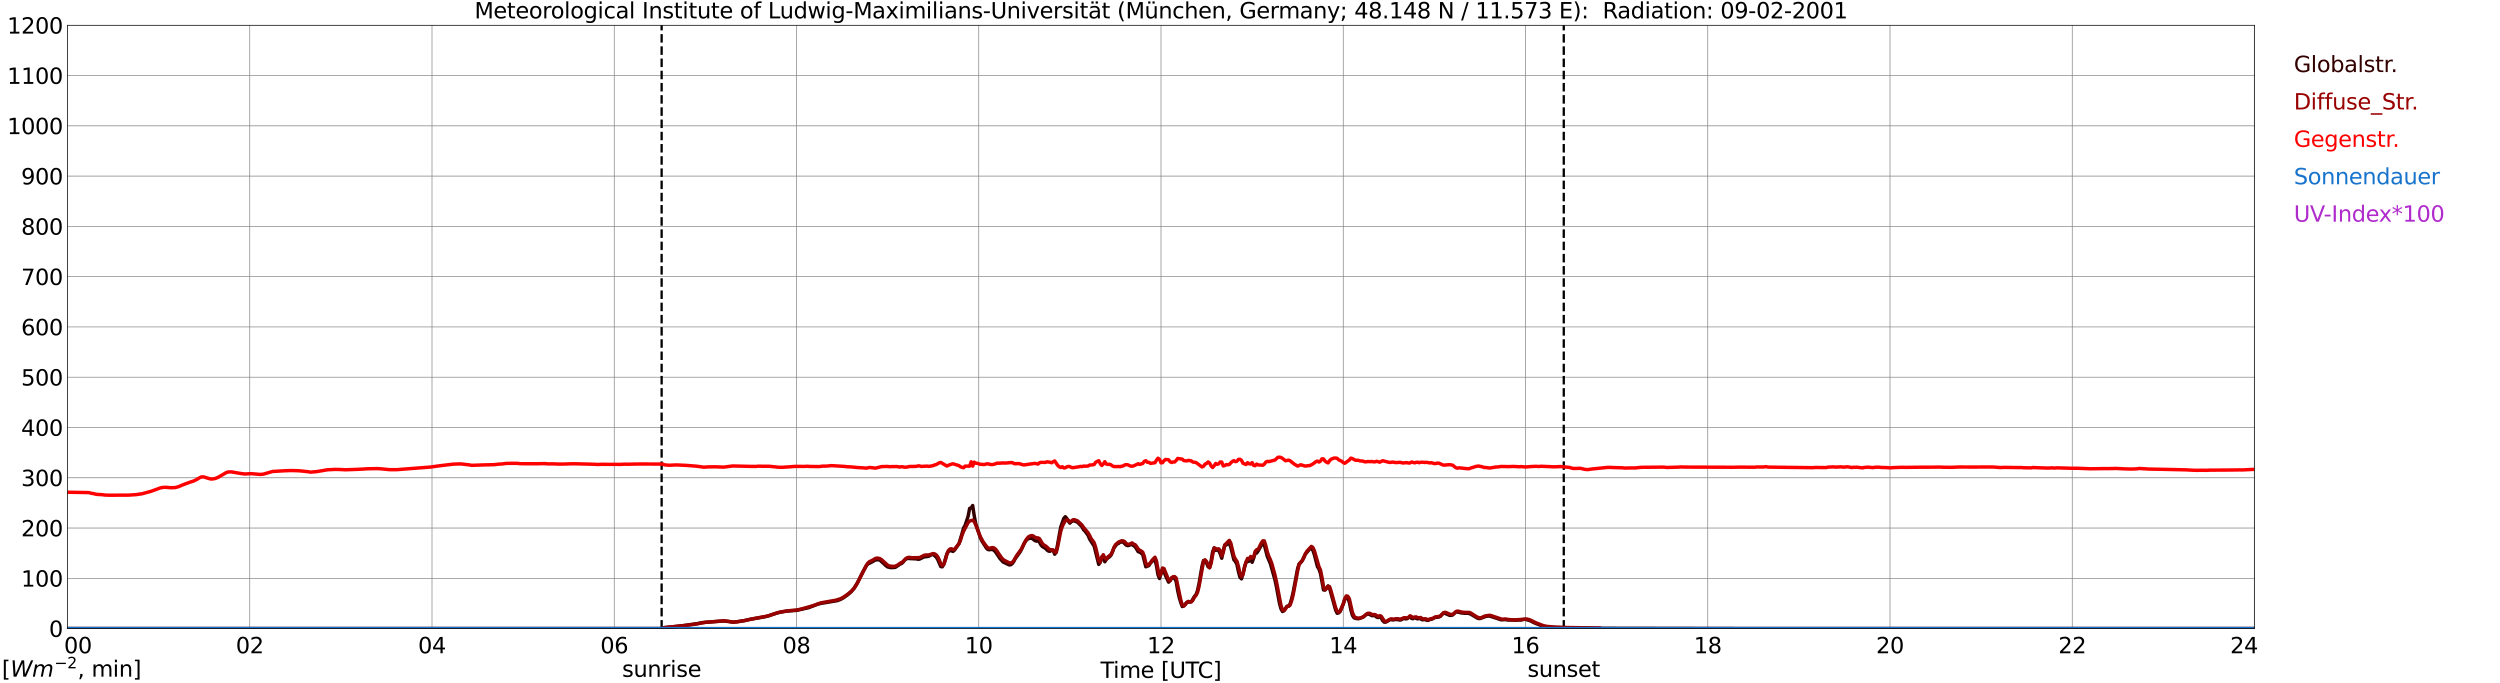 <?xml version="1.0" encoding="utf-8" standalone="no"?>
<!DOCTYPE svg PUBLIC "-//W3C//DTD SVG 1.1//EN"
  "http://www.w3.org/Graphics/SVG/1.1/DTD/svg11.dtd">
<svg xmlns:xlink="http://www.w3.org/1999/xlink" width="1085.4pt" height="296.64pt" viewBox="0 0 1085.4 296.64" xmlns="http://www.w3.org/2000/svg" version="1.1">
 <defs>
  <style type="text/css">*{stroke-linejoin: round; stroke-linecap: butt}</style>
 </defs>
 <g id="figure_1">
  <g id="patch_1">
   <path d="M 0 296.64 
L 1085.4 296.64 
L 1085.4 0 
L 0 0 
z
" style="fill: #ffffff"/>
  </g>
  <g id="axes_1">
   <g id="patch_2">
    <path d="M 29.306 272.909 
L 978.814 272.909 
L 978.814 10.976 
L 29.306 10.976 
z
" style="fill: #ffffff"/>
   </g>
   <g id="patch_3">
    <path d="M 978.814 272.909 
L 978.814 272.909 
L 978.814 10.976 
L 978.814 10.976 
z
" clip-path="url(#p5828b1406a)" style="fill: #d3d3d3; opacity: 0.25; stroke: #d3d3d3; stroke-linejoin: miter"/>
   </g>
   <g id="matplotlib.axis_1">
    <g id="xtick_1">
     <g id="line2d_1">
      <path d="M 29.306 272.909 
L 29.306 10.976 
" clip-path="url(#p5828b1406a)" style="fill: none; stroke: #808080; stroke-width: 0.3; stroke-linecap: square"/>
     </g>
     <g id="line2d_2"/>
     <g id="text_1">
      <!--    00 -->
      <g transform="translate(18.733 283.627) scale(0.095 -0.095)">
       <defs>
        <path id="DejaVuSans-20" transform="scale(0.016)"/>
        <path id="DejaVuSans-30" d="M 2034 4250 
Q 1547 4250 1301 3770 
Q 1056 3291 1056 2328 
Q 1056 1369 1301 889 
Q 1547 409 2034 409 
Q 2525 409 2770 889 
Q 3016 1369 3016 2328 
Q 3016 3291 2770 3770 
Q 2525 4250 2034 4250 
z
M 2034 4750 
Q 2819 4750 3233 4129 
Q 3647 3509 3647 2328 
Q 3647 1150 3233 529 
Q 2819 -91 2034 -91 
Q 1250 -91 836 529 
Q 422 1150 422 2328 
Q 422 3509 836 4129 
Q 1250 4750 2034 4750 
z
" transform="scale(0.016)"/>
       </defs>
       <use xlink:href="#DejaVuSans-20"/>
       <use xlink:href="#DejaVuSans-20" transform="translate(31.787 0)"/>
       <use xlink:href="#DejaVuSans-20" transform="translate(63.574 0)"/>
       <use xlink:href="#DejaVuSans-30" transform="translate(95.361 0)"/>
       <use xlink:href="#DejaVuSans-30" transform="translate(158.984 0)"/>
      </g>
     </g>
    </g>
    <g id="xtick_2">
     <g id="line2d_3">
      <path d="M 108.431 272.909 
L 108.431 10.976 
" clip-path="url(#p5828b1406a)" style="fill: none; stroke: #808080; stroke-width: 0.3; stroke-linecap: square"/>
     </g>
     <g id="line2d_4"/>
     <g id="text_2">
      <!-- 02 -->
      <g transform="translate(102.387 283.627) scale(0.095 -0.095)">
       <defs>
        <path id="DejaVuSans-32" d="M 1228 531 
L 3431 531 
L 3431 0 
L 469 0 
L 469 531 
Q 828 903 1448 1529 
Q 2069 2156 2228 2338 
Q 2531 2678 2651 2914 
Q 2772 3150 2772 3378 
Q 2772 3750 2511 3984 
Q 2250 4219 1831 4219 
Q 1534 4219 1204 4116 
Q 875 4013 500 3803 
L 500 4441 
Q 881 4594 1212 4672 
Q 1544 4750 1819 4750 
Q 2544 4750 2975 4387 
Q 3406 4025 3406 3419 
Q 3406 3131 3298 2873 
Q 3191 2616 2906 2266 
Q 2828 2175 2409 1742 
Q 1991 1309 1228 531 
z
" transform="scale(0.016)"/>
       </defs>
       <use xlink:href="#DejaVuSans-30"/>
       <use xlink:href="#DejaVuSans-32" transform="translate(63.623 0)"/>
      </g>
     </g>
    </g>
    <g id="xtick_3">
     <g id="line2d_5">
      <path d="M 187.557 272.909 
L 187.557 10.976 
" clip-path="url(#p5828b1406a)" style="fill: none; stroke: #808080; stroke-width: 0.3; stroke-linecap: square"/>
     </g>
     <g id="line2d_6"/>
     <g id="text_3">
      <!-- 04 -->
      <g transform="translate(181.513 283.627) scale(0.095 -0.095)">
       <defs>
        <path id="DejaVuSans-34" d="M 2419 4116 
L 825 1625 
L 2419 1625 
L 2419 4116 
z
M 2253 4666 
L 3047 4666 
L 3047 1625 
L 3713 1625 
L 3713 1100 
L 3047 1100 
L 3047 0 
L 2419 0 
L 2419 1100 
L 313 1100 
L 313 1709 
L 2253 4666 
z
" transform="scale(0.016)"/>
       </defs>
       <use xlink:href="#DejaVuSans-30"/>
       <use xlink:href="#DejaVuSans-34" transform="translate(63.623 0)"/>
      </g>
     </g>
    </g>
    <g id="xtick_4">
     <g id="line2d_7">
      <path d="M 266.683 272.909 
L 266.683 10.976 
" clip-path="url(#p5828b1406a)" style="fill: none; stroke: #808080; stroke-width: 0.3; stroke-linecap: square"/>
     </g>
     <g id="line2d_8"/>
     <g id="text_4">
      <!-- 06 -->
      <g transform="translate(260.638 283.627) scale(0.095 -0.095)">
       <defs>
        <path id="DejaVuSans-36" d="M 2113 2584 
Q 1688 2584 1439 2293 
Q 1191 2003 1191 1497 
Q 1191 994 1439 701 
Q 1688 409 2113 409 
Q 2538 409 2786 701 
Q 3034 994 3034 1497 
Q 3034 2003 2786 2293 
Q 2538 2584 2113 2584 
z
M 3366 4563 
L 3366 3988 
Q 3128 4100 2886 4159 
Q 2644 4219 2406 4219 
Q 1781 4219 1451 3797 
Q 1122 3375 1075 2522 
Q 1259 2794 1537 2939 
Q 1816 3084 2150 3084 
Q 2853 3084 3261 2657 
Q 3669 2231 3669 1497 
Q 3669 778 3244 343 
Q 2819 -91 2113 -91 
Q 1303 -91 875 529 
Q 447 1150 447 2328 
Q 447 3434 972 4092 
Q 1497 4750 2381 4750 
Q 2619 4750 2861 4703 
Q 3103 4656 3366 4563 
z
" transform="scale(0.016)"/>
       </defs>
       <use xlink:href="#DejaVuSans-30"/>
       <use xlink:href="#DejaVuSans-36" transform="translate(63.623 0)"/>
      </g>
     </g>
    </g>
    <g id="xtick_5">
     <g id="line2d_9">
      <path d="M 345.808 272.909 
L 345.808 10.976 
" clip-path="url(#p5828b1406a)" style="fill: none; stroke: #808080; stroke-width: 0.3; stroke-linecap: square"/>
     </g>
     <g id="line2d_10"/>
     <g id="text_5">
      <!-- 08 -->
      <g transform="translate(339.764 283.627) scale(0.095 -0.095)">
       <defs>
        <path id="DejaVuSans-38" d="M 2034 2216 
Q 1584 2216 1326 1975 
Q 1069 1734 1069 1313 
Q 1069 891 1326 650 
Q 1584 409 2034 409 
Q 2484 409 2743 651 
Q 3003 894 3003 1313 
Q 3003 1734 2745 1975 
Q 2488 2216 2034 2216 
z
M 1403 2484 
Q 997 2584 770 2862 
Q 544 3141 544 3541 
Q 544 4100 942 4425 
Q 1341 4750 2034 4750 
Q 2731 4750 3128 4425 
Q 3525 4100 3525 3541 
Q 3525 3141 3298 2862 
Q 3072 2584 2669 2484 
Q 3125 2378 3379 2068 
Q 3634 1759 3634 1313 
Q 3634 634 3220 271 
Q 2806 -91 2034 -91 
Q 1263 -91 848 271 
Q 434 634 434 1313 
Q 434 1759 690 2068 
Q 947 2378 1403 2484 
z
M 1172 3481 
Q 1172 3119 1398 2916 
Q 1625 2713 2034 2713 
Q 2441 2713 2670 2916 
Q 2900 3119 2900 3481 
Q 2900 3844 2670 4047 
Q 2441 4250 2034 4250 
Q 1625 4250 1398 4047 
Q 1172 3844 1172 3481 
z
" transform="scale(0.016)"/>
       </defs>
       <use xlink:href="#DejaVuSans-30"/>
       <use xlink:href="#DejaVuSans-38" transform="translate(63.623 0)"/>
      </g>
     </g>
    </g>
    <g id="xtick_6">
     <g id="line2d_11">
      <path d="M 424.934 272.909 
L 424.934 10.976 
" clip-path="url(#p5828b1406a)" style="fill: none; stroke: #808080; stroke-width: 0.3; stroke-linecap: square"/>
     </g>
     <g id="line2d_12"/>
     <g id="text_6">
      <!-- 10 -->
      <g transform="translate(418.89 283.627) scale(0.095 -0.095)">
       <defs>
        <path id="DejaVuSans-31" d="M 794 531 
L 1825 531 
L 1825 4091 
L 703 3866 
L 703 4441 
L 1819 4666 
L 2450 4666 
L 2450 531 
L 3481 531 
L 3481 0 
L 794 0 
L 794 531 
z
" transform="scale(0.016)"/>
       </defs>
       <use xlink:href="#DejaVuSans-31"/>
       <use xlink:href="#DejaVuSans-30" transform="translate(63.623 0)"/>
      </g>
     </g>
    </g>
    <g id="xtick_7">
     <g id="line2d_13">
      <path d="M 504.06 272.909 
L 504.06 10.976 
" clip-path="url(#p5828b1406a)" style="fill: none; stroke: #808080; stroke-width: 0.3; stroke-linecap: square"/>
     </g>
     <g id="line2d_14"/>
     <g id="text_7">
      <!-- 12 -->
      <g transform="translate(498.015 283.627) scale(0.095 -0.095)">
       <use xlink:href="#DejaVuSans-31"/>
       <use xlink:href="#DejaVuSans-32" transform="translate(63.623 0)"/>
      </g>
     </g>
    </g>
    <g id="xtick_8">
     <g id="line2d_15">
      <path d="M 583.185 272.909 
L 583.185 10.976 
" clip-path="url(#p5828b1406a)" style="fill: none; stroke: #808080; stroke-width: 0.3; stroke-linecap: square"/>
     </g>
     <g id="line2d_16"/>
     <g id="text_8">
      <!-- 14 -->
      <g transform="translate(577.141 283.627) scale(0.095 -0.095)">
       <use xlink:href="#DejaVuSans-31"/>
       <use xlink:href="#DejaVuSans-34" transform="translate(63.623 0)"/>
      </g>
     </g>
    </g>
    <g id="xtick_9">
     <g id="line2d_17">
      <path d="M 662.311 272.909 
L 662.311 10.976 
" clip-path="url(#p5828b1406a)" style="fill: none; stroke: #808080; stroke-width: 0.3; stroke-linecap: square"/>
     </g>
     <g id="line2d_18"/>
     <g id="text_9">
      <!-- 16 -->
      <g transform="translate(656.267 283.627) scale(0.095 -0.095)">
       <use xlink:href="#DejaVuSans-31"/>
       <use xlink:href="#DejaVuSans-36" transform="translate(63.623 0)"/>
      </g>
     </g>
    </g>
    <g id="xtick_10">
     <g id="line2d_19">
      <path d="M 741.437 272.909 
L 741.437 10.976 
" clip-path="url(#p5828b1406a)" style="fill: none; stroke: #808080; stroke-width: 0.3; stroke-linecap: square"/>
     </g>
     <g id="line2d_20"/>
     <g id="text_10">
      <!-- 18 -->
      <g transform="translate(735.392 283.627) scale(0.095 -0.095)">
       <use xlink:href="#DejaVuSans-31"/>
       <use xlink:href="#DejaVuSans-38" transform="translate(63.623 0)"/>
      </g>
     </g>
    </g>
    <g id="xtick_11">
     <g id="line2d_21">
      <path d="M 820.562 272.909 
L 820.562 10.976 
" clip-path="url(#p5828b1406a)" style="fill: none; stroke: #808080; stroke-width: 0.3; stroke-linecap: square"/>
     </g>
     <g id="line2d_22"/>
     <g id="text_11">
      <!-- 20 -->
      <g transform="translate(814.518 283.627) scale(0.095 -0.095)">
       <use xlink:href="#DejaVuSans-32"/>
       <use xlink:href="#DejaVuSans-30" transform="translate(63.623 0)"/>
      </g>
     </g>
    </g>
    <g id="xtick_12">
     <g id="line2d_23">
      <path d="M 899.688 272.909 
L 899.688 10.976 
" clip-path="url(#p5828b1406a)" style="fill: none; stroke: #808080; stroke-width: 0.3; stroke-linecap: square"/>
     </g>
     <g id="line2d_24"/>
     <g id="text_12">
      <!-- 22 -->
      <g transform="translate(893.644 283.627) scale(0.095 -0.095)">
       <use xlink:href="#DejaVuSans-32"/>
       <use xlink:href="#DejaVuSans-32" transform="translate(63.623 0)"/>
      </g>
     </g>
    </g>
    <g id="xtick_13">
     <g id="line2d_25">
      <path d="M 978.814 272.909 
L 978.814 10.976 
" clip-path="url(#p5828b1406a)" style="fill: none; stroke: #808080; stroke-width: 0.3; stroke-linecap: square"/>
     </g>
     <g id="line2d_26"/>
     <g id="text_13">
      <!-- 24    -->
      <g transform="translate(968.241 283.627) scale(0.095 -0.095)">
       <use xlink:href="#DejaVuSans-32"/>
       <use xlink:href="#DejaVuSans-34" transform="translate(63.623 0)"/>
       <use xlink:href="#DejaVuSans-20" transform="translate(127.246 0)"/>
       <use xlink:href="#DejaVuSans-20" transform="translate(159.033 0)"/>
       <use xlink:href="#DejaVuSans-20" transform="translate(190.82 0)"/>
      </g>
     </g>
    </g>
    <g id="text_14">
     <!-- Time [UTC] -->
     <g transform="translate(477.806 294.322) scale(0.095 -0.095)">
      <defs>
       <path id="DejaVuSans-54" d="M -19 4666 
L 3928 4666 
L 3928 4134 
L 2272 4134 
L 2272 0 
L 1638 0 
L 1638 4134 
L -19 4134 
L -19 4666 
z
" transform="scale(0.016)"/>
       <path id="DejaVuSans-69" d="M 603 3500 
L 1178 3500 
L 1178 0 
L 603 0 
L 603 3500 
z
M 603 4863 
L 1178 4863 
L 1178 4134 
L 603 4134 
L 603 4863 
z
" transform="scale(0.016)"/>
       <path id="DejaVuSans-6d" d="M 3328 2828 
Q 3544 3216 3844 3400 
Q 4144 3584 4550 3584 
Q 5097 3584 5394 3201 
Q 5691 2819 5691 2113 
L 5691 0 
L 5113 0 
L 5113 2094 
Q 5113 2597 4934 2840 
Q 4756 3084 4391 3084 
Q 3944 3084 3684 2787 
Q 3425 2491 3425 1978 
L 3425 0 
L 2847 0 
L 2847 2094 
Q 2847 2600 2669 2842 
Q 2491 3084 2119 3084 
Q 1678 3084 1418 2786 
Q 1159 2488 1159 1978 
L 1159 0 
L 581 0 
L 581 3500 
L 1159 3500 
L 1159 2956 
Q 1356 3278 1631 3431 
Q 1906 3584 2284 3584 
Q 2666 3584 2933 3390 
Q 3200 3197 3328 2828 
z
" transform="scale(0.016)"/>
       <path id="DejaVuSans-65" d="M 3597 1894 
L 3597 1613 
L 953 1613 
Q 991 1019 1311 708 
Q 1631 397 2203 397 
Q 2534 397 2845 478 
Q 3156 559 3463 722 
L 3463 178 
Q 3153 47 2828 -22 
Q 2503 -91 2169 -91 
Q 1331 -91 842 396 
Q 353 884 353 1716 
Q 353 2575 817 3079 
Q 1281 3584 2069 3584 
Q 2775 3584 3186 3129 
Q 3597 2675 3597 1894 
z
M 3022 2063 
Q 3016 2534 2758 2815 
Q 2500 3097 2075 3097 
Q 1594 3097 1305 2825 
Q 1016 2553 972 2059 
L 3022 2063 
z
" transform="scale(0.016)"/>
       <path id="DejaVuSans-5b" d="M 550 4863 
L 1875 4863 
L 1875 4416 
L 1125 4416 
L 1125 -397 
L 1875 -397 
L 1875 -844 
L 550 -844 
L 550 4863 
z
" transform="scale(0.016)"/>
       <path id="DejaVuSans-55" d="M 556 4666 
L 1191 4666 
L 1191 1831 
Q 1191 1081 1462 751 
Q 1734 422 2344 422 
Q 2950 422 3222 751 
Q 3494 1081 3494 1831 
L 3494 4666 
L 4128 4666 
L 4128 1753 
Q 4128 841 3676 375 
Q 3225 -91 2344 -91 
Q 1459 -91 1007 375 
Q 556 841 556 1753 
L 556 4666 
z
" transform="scale(0.016)"/>
       <path id="DejaVuSans-43" d="M 4122 4306 
L 4122 3641 
Q 3803 3938 3442 4084 
Q 3081 4231 2675 4231 
Q 1875 4231 1450 3742 
Q 1025 3253 1025 2328 
Q 1025 1406 1450 917 
Q 1875 428 2675 428 
Q 3081 428 3442 575 
Q 3803 722 4122 1019 
L 4122 359 
Q 3791 134 3420 21 
Q 3050 -91 2638 -91 
Q 1578 -91 968 557 
Q 359 1206 359 2328 
Q 359 3453 968 4101 
Q 1578 4750 2638 4750 
Q 3056 4750 3426 4639 
Q 3797 4528 4122 4306 
z
" transform="scale(0.016)"/>
       <path id="DejaVuSans-5d" d="M 1947 4863 
L 1947 -844 
L 622 -844 
L 622 -397 
L 1369 -397 
L 1369 4416 
L 622 4416 
L 622 4863 
L 1947 4863 
z
" transform="scale(0.016)"/>
      </defs>
      <use xlink:href="#DejaVuSans-54"/>
      <use xlink:href="#DejaVuSans-69" transform="translate(57.959 0)"/>
      <use xlink:href="#DejaVuSans-6d" transform="translate(85.742 0)"/>
      <use xlink:href="#DejaVuSans-65" transform="translate(183.154 0)"/>
      <use xlink:href="#DejaVuSans-20" transform="translate(244.678 0)"/>
      <use xlink:href="#DejaVuSans-5b" transform="translate(276.465 0)"/>
      <use xlink:href="#DejaVuSans-55" transform="translate(315.479 0)"/>
      <use xlink:href="#DejaVuSans-54" transform="translate(388.672 0)"/>
      <use xlink:href="#DejaVuSans-43" transform="translate(443.881 0)"/>
      <use xlink:href="#DejaVuSans-5d" transform="translate(513.705 0)"/>
     </g>
    </g>
   </g>
   <g id="matplotlib.axis_2">
    <g id="ytick_1">
     <g id="line2d_27">
      <path d="M 29.306 272.909 
L 978.814 272.909 
" clip-path="url(#p5828b1406a)" style="fill: none; stroke: #808080; stroke-width: 0.3; stroke-linecap: square"/>
     </g>
     <g id="line2d_28"/>
     <g id="text_15">
      <!-- 0 -->
      <g transform="translate(21.261 276.518) scale(0.095 -0.095)">
       <use xlink:href="#DejaVuSans-30"/>
      </g>
     </g>
    </g>
    <g id="ytick_2">
     <g id="line2d_29">
      <path d="M 29.306 251.081 
L 978.814 251.081 
" clip-path="url(#p5828b1406a)" style="fill: none; stroke: #808080; stroke-width: 0.3; stroke-linecap: square"/>
     </g>
     <g id="line2d_30"/>
     <g id="text_16">
      <!-- 100 -->
      <g transform="translate(9.173 254.69) scale(0.095 -0.095)">
       <use xlink:href="#DejaVuSans-31"/>
       <use xlink:href="#DejaVuSans-30" transform="translate(63.623 0)"/>
       <use xlink:href="#DejaVuSans-30" transform="translate(127.246 0)"/>
      </g>
     </g>
    </g>
    <g id="ytick_3">
     <g id="line2d_31">
      <path d="M 29.306 229.253 
L 978.814 229.253 
" clip-path="url(#p5828b1406a)" style="fill: none; stroke: #808080; stroke-width: 0.3; stroke-linecap: square"/>
     </g>
     <g id="line2d_32"/>
     <g id="text_17">
      <!-- 200 -->
      <g transform="translate(9.173 232.863) scale(0.095 -0.095)">
       <use xlink:href="#DejaVuSans-32"/>
       <use xlink:href="#DejaVuSans-30" transform="translate(63.623 0)"/>
       <use xlink:href="#DejaVuSans-30" transform="translate(127.246 0)"/>
      </g>
     </g>
    </g>
    <g id="ytick_4">
     <g id="line2d_33">
      <path d="M 29.306 207.426 
L 978.814 207.426 
" clip-path="url(#p5828b1406a)" style="fill: none; stroke: #808080; stroke-width: 0.3; stroke-linecap: square"/>
     </g>
     <g id="line2d_34"/>
     <g id="text_18">
      <!-- 300 -->
      <g transform="translate(9.173 211.035) scale(0.095 -0.095)">
       <defs>
        <path id="DejaVuSans-33" d="M 2597 2516 
Q 3050 2419 3304 2112 
Q 3559 1806 3559 1356 
Q 3559 666 3084 287 
Q 2609 -91 1734 -91 
Q 1441 -91 1130 -33 
Q 819 25 488 141 
L 488 750 
Q 750 597 1062 519 
Q 1375 441 1716 441 
Q 2309 441 2620 675 
Q 2931 909 2931 1356 
Q 2931 1769 2642 2001 
Q 2353 2234 1838 2234 
L 1294 2234 
L 1294 2753 
L 1863 2753 
Q 2328 2753 2575 2939 
Q 2822 3125 2822 3475 
Q 2822 3834 2567 4026 
Q 2313 4219 1838 4219 
Q 1578 4219 1281 4162 
Q 984 4106 628 3988 
L 628 4550 
Q 988 4650 1302 4700 
Q 1616 4750 1894 4750 
Q 2613 4750 3031 4423 
Q 3450 4097 3450 3541 
Q 3450 3153 3228 2886 
Q 3006 2619 2597 2516 
z
" transform="scale(0.016)"/>
       </defs>
       <use xlink:href="#DejaVuSans-33"/>
       <use xlink:href="#DejaVuSans-30" transform="translate(63.623 0)"/>
       <use xlink:href="#DejaVuSans-30" transform="translate(127.246 0)"/>
      </g>
     </g>
    </g>
    <g id="ytick_5">
     <g id="line2d_35">
      <path d="M 29.306 185.598 
L 978.814 185.598 
" clip-path="url(#p5828b1406a)" style="fill: none; stroke: #808080; stroke-width: 0.3; stroke-linecap: square"/>
     </g>
     <g id="line2d_36"/>
     <g id="text_19">
      <!-- 400 -->
      <g transform="translate(9.173 189.207) scale(0.095 -0.095)">
       <use xlink:href="#DejaVuSans-34"/>
       <use xlink:href="#DejaVuSans-30" transform="translate(63.623 0)"/>
       <use xlink:href="#DejaVuSans-30" transform="translate(127.246 0)"/>
      </g>
     </g>
    </g>
    <g id="ytick_6">
     <g id="line2d_37">
      <path d="M 29.306 163.77 
L 978.814 163.77 
" clip-path="url(#p5828b1406a)" style="fill: none; stroke: #808080; stroke-width: 0.3; stroke-linecap: square"/>
     </g>
     <g id="line2d_38"/>
     <g id="text_20">
      <!-- 500 -->
      <g transform="translate(9.173 167.379) scale(0.095 -0.095)">
       <defs>
        <path id="DejaVuSans-35" d="M 691 4666 
L 3169 4666 
L 3169 4134 
L 1269 4134 
L 1269 2991 
Q 1406 3038 1543 3061 
Q 1681 3084 1819 3084 
Q 2600 3084 3056 2656 
Q 3513 2228 3513 1497 
Q 3513 744 3044 326 
Q 2575 -91 1722 -91 
Q 1428 -91 1123 -41 
Q 819 9 494 109 
L 494 744 
Q 775 591 1075 516 
Q 1375 441 1709 441 
Q 2250 441 2565 725 
Q 2881 1009 2881 1497 
Q 2881 1984 2565 2268 
Q 2250 2553 1709 2553 
Q 1456 2553 1204 2497 
Q 953 2441 691 2322 
L 691 4666 
z
" transform="scale(0.016)"/>
       </defs>
       <use xlink:href="#DejaVuSans-35"/>
       <use xlink:href="#DejaVuSans-30" transform="translate(63.623 0)"/>
       <use xlink:href="#DejaVuSans-30" transform="translate(127.246 0)"/>
      </g>
     </g>
    </g>
    <g id="ytick_7">
     <g id="line2d_39">
      <path d="M 29.306 141.942 
L 978.814 141.942 
" clip-path="url(#p5828b1406a)" style="fill: none; stroke: #808080; stroke-width: 0.3; stroke-linecap: square"/>
     </g>
     <g id="line2d_40"/>
     <g id="text_21">
      <!-- 600 -->
      <g transform="translate(9.173 145.551) scale(0.095 -0.095)">
       <use xlink:href="#DejaVuSans-36"/>
       <use xlink:href="#DejaVuSans-30" transform="translate(63.623 0)"/>
       <use xlink:href="#DejaVuSans-30" transform="translate(127.246 0)"/>
      </g>
     </g>
    </g>
    <g id="ytick_8">
     <g id="line2d_41">
      <path d="M 29.306 120.114 
L 978.814 120.114 
" clip-path="url(#p5828b1406a)" style="fill: none; stroke: #808080; stroke-width: 0.3; stroke-linecap: square"/>
     </g>
     <g id="line2d_42"/>
     <g id="text_22">
      <!-- 700 -->
      <g transform="translate(9.173 123.724) scale(0.095 -0.095)">
       <defs>
        <path id="DejaVuSans-37" d="M 525 4666 
L 3525 4666 
L 3525 4397 
L 1831 0 
L 1172 0 
L 2766 4134 
L 525 4134 
L 525 4666 
z
" transform="scale(0.016)"/>
       </defs>
       <use xlink:href="#DejaVuSans-37"/>
       <use xlink:href="#DejaVuSans-30" transform="translate(63.623 0)"/>
       <use xlink:href="#DejaVuSans-30" transform="translate(127.246 0)"/>
      </g>
     </g>
    </g>
    <g id="ytick_9">
     <g id="line2d_43">
      <path d="M 29.306 98.287 
L 978.814 98.287 
" clip-path="url(#p5828b1406a)" style="fill: none; stroke: #808080; stroke-width: 0.3; stroke-linecap: square"/>
     </g>
     <g id="line2d_44"/>
     <g id="text_23">
      <!-- 800 -->
      <g transform="translate(9.173 101.896) scale(0.095 -0.095)">
       <use xlink:href="#DejaVuSans-38"/>
       <use xlink:href="#DejaVuSans-30" transform="translate(63.623 0)"/>
       <use xlink:href="#DejaVuSans-30" transform="translate(127.246 0)"/>
      </g>
     </g>
    </g>
    <g id="ytick_10">
     <g id="line2d_45">
      <path d="M 29.306 76.459 
L 978.814 76.459 
" clip-path="url(#p5828b1406a)" style="fill: none; stroke: #808080; stroke-width: 0.3; stroke-linecap: square"/>
     </g>
     <g id="line2d_46"/>
     <g id="text_24">
      <!-- 900 -->
      <g transform="translate(9.173 80.068) scale(0.095 -0.095)">
       <defs>
        <path id="DejaVuSans-39" d="M 703 97 
L 703 672 
Q 941 559 1184 500 
Q 1428 441 1663 441 
Q 2288 441 2617 861 
Q 2947 1281 2994 2138 
Q 2813 1869 2534 1725 
Q 2256 1581 1919 1581 
Q 1219 1581 811 2004 
Q 403 2428 403 3163 
Q 403 3881 828 4315 
Q 1253 4750 1959 4750 
Q 2769 4750 3195 4129 
Q 3622 3509 3622 2328 
Q 3622 1225 3098 567 
Q 2575 -91 1691 -91 
Q 1453 -91 1209 -44 
Q 966 3 703 97 
z
M 1959 2075 
Q 2384 2075 2632 2365 
Q 2881 2656 2881 3163 
Q 2881 3666 2632 3958 
Q 2384 4250 1959 4250 
Q 1534 4250 1286 3958 
Q 1038 3666 1038 3163 
Q 1038 2656 1286 2365 
Q 1534 2075 1959 2075 
z
" transform="scale(0.016)"/>
       </defs>
       <use xlink:href="#DejaVuSans-39"/>
       <use xlink:href="#DejaVuSans-30" transform="translate(63.623 0)"/>
       <use xlink:href="#DejaVuSans-30" transform="translate(127.246 0)"/>
      </g>
     </g>
    </g>
    <g id="ytick_11">
     <g id="line2d_47">
      <path d="M 29.306 54.631 
L 978.814 54.631 
" clip-path="url(#p5828b1406a)" style="fill: none; stroke: #808080; stroke-width: 0.3; stroke-linecap: square"/>
     </g>
     <g id="line2d_48"/>
     <g id="text_25">
      <!-- 1000 -->
      <g transform="translate(3.128 58.24) scale(0.095 -0.095)">
       <use xlink:href="#DejaVuSans-31"/>
       <use xlink:href="#DejaVuSans-30" transform="translate(63.623 0)"/>
       <use xlink:href="#DejaVuSans-30" transform="translate(127.246 0)"/>
       <use xlink:href="#DejaVuSans-30" transform="translate(190.869 0)"/>
      </g>
     </g>
    </g>
    <g id="ytick_12">
     <g id="line2d_49">
      <path d="M 29.306 32.803 
L 978.814 32.803 
" clip-path="url(#p5828b1406a)" style="fill: none; stroke: #808080; stroke-width: 0.3; stroke-linecap: square"/>
     </g>
     <g id="line2d_50"/>
     <g id="text_26">
      <!-- 1100 -->
      <g transform="translate(3.128 36.413) scale(0.095 -0.095)">
       <use xlink:href="#DejaVuSans-31"/>
       <use xlink:href="#DejaVuSans-31" transform="translate(63.623 0)"/>
       <use xlink:href="#DejaVuSans-30" transform="translate(127.246 0)"/>
       <use xlink:href="#DejaVuSans-30" transform="translate(190.869 0)"/>
      </g>
     </g>
    </g>
    <g id="ytick_13">
     <g id="line2d_51">
      <path d="M 29.306 10.976 
L 978.814 10.976 
" clip-path="url(#p5828b1406a)" style="fill: none; stroke: #808080; stroke-width: 0.3; stroke-linecap: square"/>
     </g>
     <g id="line2d_52"/>
     <g id="text_27">
      <!-- 1200 -->
      <g transform="translate(3.128 14.585) scale(0.095 -0.095)">
       <use xlink:href="#DejaVuSans-31"/>
       <use xlink:href="#DejaVuSans-32" transform="translate(63.623 0)"/>
       <use xlink:href="#DejaVuSans-30" transform="translate(127.246 0)"/>
       <use xlink:href="#DejaVuSans-30" transform="translate(190.869 0)"/>
      </g>
     </g>
    </g>
   </g>
   <g id="line2d_53">
    <path d="M 287.255 272.909 
L 287.255 10.976 
" clip-path="url(#p5828b1406a)" style="fill: none; stroke-dasharray: 3.7,1.6; stroke-dashoffset: 0; stroke: #000000"/>
   </g>
   <g id="line2d_54">
    <path d="M 678.927 272.909 
L 678.927 10.976 
" clip-path="url(#p5828b1406a)" style="fill: none; stroke-dasharray: 3.7,1.6; stroke-dashoffset: 0; stroke: #000000"/>
   </g>
   <g id="line2d_55">
    <path d="M 29.306 272.909 
L 287.783 272.909 
L 288.442 272.501 
L 295.696 271.743 
L 302.949 270.722 
L 304.927 270.298 
L 314.158 269.598 
L 316.136 269.822 
L 318.114 270.106 
L 320.093 269.925 
L 323.39 269.395 
L 325.368 268.943 
L 331.302 267.91 
L 333.28 267.515 
L 335.918 266.601 
L 337.896 265.972 
L 341.193 265.363 
L 343.171 265.201 
L 345.808 265.005 
L 351.083 263.831 
L 355.04 262.303 
L 356.359 261.984 
L 363.612 260.753 
L 364.93 260.24 
L 366.249 259.5 
L 368.227 258.079 
L 369.546 256.916 
L 370.865 255.366 
L 372.184 253.179 
L 374.821 247.944 
L 376.14 245.602 
L 376.799 244.851 
L 378.118 244.212 
L 380.096 243.107 
L 381.415 242.996 
L 382.074 243.241 
L 383.393 244.434 
L 384.712 245.657 
L 385.371 246.139 
L 386.69 246.443 
L 388.668 246.344 
L 389.987 245.478 
L 390.646 244.971 
L 391.306 244.718 
L 391.965 244.203 
L 392.624 243.304 
L 393.284 242.723 
L 393.943 242.444 
L 396.581 242.581 
L 397.899 242.64 
L 398.559 242.819 
L 399.218 242.754 
L 401.196 241.763 
L 402.515 241.645 
L 403.175 241.52 
L 404.493 240.813 
L 405.153 240.717 
L 406.471 241.868 
L 407.131 242.924 
L 408.45 245.982 
L 409.109 246.08 
L 409.768 244.941 
L 411.087 240.512 
L 411.746 239.414 
L 412.406 239.071 
L 413.065 239.126 
L 413.725 239.408 
L 414.384 238.873 
L 416.362 235.998 
L 417.681 231.615 
L 418.34 229.255 
L 419 228.131 
L 420.318 224.122 
L 420.978 220.719 
L 421.637 220.524 
L 422.297 219.481 
L 422.956 223.844 
L 423.615 227.315 
L 424.934 231.357 
L 425.593 233.394 
L 426.253 234.813 
L 428.231 237.928 
L 428.89 238.576 
L 429.55 238.692 
L 430.209 238.556 
L 430.869 238.554 
L 431.528 238.921 
L 432.187 239.56 
L 434.165 242.518 
L 435.484 243.987 
L 438.122 245.251 
L 438.781 245.203 
L 439.44 244.734 
L 440.1 243.836 
L 440.759 242.568 
L 442.078 240.761 
L 442.737 239.859 
L 443.397 238.692 
L 444.716 235.821 
L 445.375 234.787 
L 446.034 234.134 
L 446.694 233.774 
L 447.353 233.678 
L 448.012 233.708 
L 449.331 234.732 
L 449.991 234.939 
L 450.65 234.784 
L 451.309 235.476 
L 451.969 236.638 
L 452.628 237.332 
L 453.947 238.094 
L 454.606 238.842 
L 455.266 239.285 
L 455.925 239.342 
L 456.584 238.681 
L 457.244 238.943 
L 457.903 240.615 
L 458.563 239.733 
L 459.881 232.364 
L 460.541 228.793 
L 461.859 225.049 
L 462.519 224.344 
L 463.178 225.128 
L 463.838 226.276 
L 464.497 227.119 
L 465.156 226.49 
L 465.816 226.097 
L 466.475 226.191 
L 467.794 226.715 
L 469.113 228.037 
L 469.772 228.723 
L 470.431 229.991 
L 471.091 230.639 
L 472.409 232.42 
L 473.069 234.034 
L 475.047 237.142 
L 477.025 245.035 
L 477.685 244.057 
L 478.344 241.804 
L 479.003 241.719 
L 479.663 243.889 
L 480.322 242.856 
L 480.981 242.243 
L 481.641 241.806 
L 482.3 241.117 
L 482.96 239.689 
L 483.619 237.901 
L 484.938 236.179 
L 485.597 235.963 
L 486.256 235.374 
L 487.575 235.302 
L 488.894 236.618 
L 489.553 236.9 
L 490.213 236.747 
L 490.872 236.467 
L 491.532 236.472 
L 492.85 237.388 
L 494.169 239.525 
L 494.828 239.707 
L 495.488 240.185 
L 496.147 240.807 
L 497.466 246.072 
L 498.785 245.567 
L 499.444 244.483 
L 500.763 243.144 
L 501.422 242.939 
L 502.082 245.526 
L 502.741 249.492 
L 503.4 251.155 
L 504.06 248.804 
L 504.719 247.063 
L 505.379 248.213 
L 506.038 249.926 
L 507.357 252.738 
L 508.016 252.041 
L 508.675 250.961 
L 509.994 251 
L 510.654 252.524 
L 511.313 256.444 
L 511.972 259.415 
L 512.632 261.6 
L 513.291 263.331 
L 513.95 263.038 
L 515.269 261.521 
L 515.929 261.371 
L 516.588 261.41 
L 517.247 261.203 
L 518.566 258.952 
L 519.226 258.225 
L 519.885 256.488 
L 520.544 253.513 
L 521.863 245.847 
L 522.522 243.356 
L 523.182 243.607 
L 523.841 244.404 
L 524.501 246.065 
L 525.16 246.464 
L 525.819 243.537 
L 526.479 239.571 
L 527.138 237.897 
L 527.797 238.954 
L 528.457 238.735 
L 529.116 238.984 
L 529.776 240.473 
L 530.435 242.367 
L 531.094 239.069 
L 531.754 236.644 
L 532.413 236.618 
L 533.073 235.828 
L 533.732 235.83 
L 534.391 237.766 
L 535.71 243.04 
L 536.369 243.764 
L 537.029 245.087 
L 537.688 248.193 
L 538.348 250.649 
L 539.007 251.315 
L 539.666 249.055 
L 540.326 246.192 
L 540.985 244.015 
L 542.304 243.618 
L 542.963 242.542 
L 543.623 244.127 
L 544.282 242.33 
L 544.941 240.128 
L 545.601 240.115 
L 546.26 239.176 
L 547.579 236.825 
L 548.238 235.933 
L 548.898 236.531 
L 550.216 241.601 
L 551.535 244.686 
L 553.513 251.686 
L 554.173 254.772 
L 555.491 261.879 
L 556.151 264.324 
L 556.81 265.49 
L 557.47 265.142 
L 558.129 264.045 
L 558.788 263.215 
L 559.448 263.176 
L 560.107 262.148 
L 560.766 259.945 
L 561.426 257.169 
L 563.404 246.718 
L 564.063 244.74 
L 564.723 244.299 
L 565.382 243.409 
L 566.701 240.623 
L 568.679 238.27 
L 569.338 238.05 
L 569.998 238.923 
L 570.657 240.85 
L 571.976 246.01 
L 572.635 247.047 
L 573.295 249.007 
L 574.613 256.117 
L 575.273 256.189 
L 576.592 254.37 
L 577.251 255.399 
L 579.889 264.931 
L 580.548 266.254 
L 581.207 266.096 
L 581.867 265.398 
L 583.185 262.255 
L 583.845 260.02 
L 584.504 259.345 
L 585.164 259.923 
L 585.823 261.403 
L 586.482 264.743 
L 587.142 267.118 
L 587.801 268.146 
L 588.46 268.471 
L 589.779 268.648 
L 591.757 267.967 
L 593.076 266.895 
L 593.736 266.594 
L 594.395 266.66 
L 595.714 267.332 
L 596.373 267.203 
L 597.032 267.354 
L 597.692 267.926 
L 598.351 268.126 
L 599.011 267.718 
L 599.67 268.29 
L 600.329 269.501 
L 600.989 270.115 
L 601.648 270.11 
L 603.626 268.973 
L 604.945 269.168 
L 605.604 268.951 
L 606.923 269.015 
L 607.582 269.183 
L 608.242 269.154 
L 608.901 268.735 
L 609.561 268.521 
L 610.22 268.679 
L 610.879 268.617 
L 612.198 267.729 
L 612.858 268.5 
L 613.517 268.615 
L 614.176 268.172 
L 615.495 268.709 
L 616.154 268.458 
L 616.814 268.703 
L 617.473 269.1 
L 618.792 268.965 
L 619.451 269.318 
L 620.111 269.329 
L 620.77 268.927 
L 621.429 268.851 
L 622.089 268.62 
L 622.748 268.135 
L 624.726 267.888 
L 625.386 267.559 
L 626.045 266.78 
L 626.705 266.236 
L 627.364 266.299 
L 629.342 267.157 
L 630.001 267.179 
L 630.661 267.011 
L 631.98 265.791 
L 632.639 265.684 
L 634.617 266.138 
L 635.936 266.247 
L 637.255 266.269 
L 637.914 266.378 
L 638.573 266.662 
L 641.211 268.24 
L 641.87 268.519 
L 642.53 268.563 
L 645.167 267.583 
L 646.486 267.43 
L 647.805 267.803 
L 651.761 269.104 
L 653.739 268.991 
L 654.399 269.168 
L 658.355 269.259 
L 659.014 269.187 
L 660.333 269.205 
L 661.652 268.886 
L 662.311 268.901 
L 664.289 269.471 
L 666.267 270.475 
L 669.564 271.752 
L 670.883 272.044 
L 672.861 272.306 
L 678.796 272.616 
L 688.686 272.741 
L 693.302 272.795 
L 760.559 272.909 
L 978.154 272.909 
L 978.154 272.909 
" clip-path="url(#p5828b1406a)" style="fill: none; stroke: #330000; stroke-width: 1.5; stroke-linecap: square"/>
   </g>
   <g id="line2d_56">
    <path d="M 29.306 272.909 
L 287.783 272.909 
L 288.442 272.485 
L 298.333 271.468 
L 302.289 270.914 
L 306.246 270.18 
L 314.158 269.543 
L 316.136 269.724 
L 318.114 270.076 
L 319.433 270.041 
L 323.39 269.429 
L 326.686 268.674 
L 333.28 267.456 
L 337.236 266.136 
L 339.215 265.616 
L 343.171 265.073 
L 345.808 264.854 
L 347.787 264.44 
L 353.062 262.94 
L 356.359 261.735 
L 360.974 260.919 
L 362.952 260.565 
L 364.93 259.943 
L 366.249 259.234 
L 368.227 257.824 
L 369.546 256.732 
L 370.865 255.313 
L 372.184 253.24 
L 374.162 249.326 
L 376.14 245.445 
L 376.799 244.474 
L 377.459 243.843 
L 378.777 243.241 
L 380.096 242.446 
L 380.756 242.308 
L 381.415 242.365 
L 382.074 242.566 
L 382.734 242.979 
L 385.371 245.364 
L 386.031 245.694 
L 387.349 245.888 
L 388.668 245.847 
L 389.987 245.177 
L 390.646 244.629 
L 391.965 243.88 
L 393.284 242.496 
L 393.943 242.108 
L 394.603 241.968 
L 395.921 242.14 
L 399.218 242.09 
L 400.537 241.44 
L 401.196 241.088 
L 401.856 240.96 
L 403.175 240.955 
L 405.153 240.327 
L 405.812 240.486 
L 406.471 240.916 
L 407.131 241.691 
L 407.79 243.077 
L 408.45 244.784 
L 409.109 245.58 
L 409.768 245.052 
L 410.428 243.123 
L 411.087 240.717 
L 411.746 239.041 
L 412.406 238.364 
L 413.065 238.233 
L 413.725 238.554 
L 414.384 238.491 
L 416.362 236.037 
L 417.022 234.512 
L 417.681 232.364 
L 418.34 230.659 
L 420.318 226.92 
L 420.978 226.21 
L 422.297 225.833 
L 422.956 226.505 
L 423.615 227.882 
L 425.593 232.964 
L 426.912 235.343 
L 428.231 237.153 
L 428.89 237.81 
L 429.55 238.032 
L 430.869 237.729 
L 431.528 237.882 
L 432.187 238.373 
L 432.847 239.207 
L 434.165 241.208 
L 434.825 242.147 
L 435.484 242.865 
L 436.144 243.328 
L 437.462 243.972 
L 438.122 244.319 
L 438.781 244.432 
L 439.44 244.153 
L 440.1 243.474 
L 441.419 241.154 
L 443.397 238.445 
L 445.375 234.555 
L 446.034 233.606 
L 446.694 232.968 
L 447.353 232.661 
L 448.012 232.512 
L 448.672 232.737 
L 449.331 233.23 
L 449.991 233.542 
L 450.65 233.505 
L 451.309 233.872 
L 452.628 236.092 
L 453.287 236.655 
L 453.947 237.024 
L 454.606 237.557 
L 455.266 238.251 
L 455.925 238.617 
L 456.584 238.842 
L 457.244 238.74 
L 457.903 239.696 
L 458.563 239.8 
L 459.222 237.262 
L 460.541 230.631 
L 461.2 228.59 
L 461.859 227.234 
L 462.519 226.138 
L 463.178 225.695 
L 463.838 225.887 
L 464.497 226.549 
L 465.156 226.23 
L 465.816 225.682 
L 466.475 225.619 
L 467.794 226.114 
L 469.772 227.961 
L 470.431 228.965 
L 472.409 231.333 
L 473.069 232.466 
L 473.728 233.883 
L 474.388 234.68 
L 475.047 235.66 
L 475.706 237.633 
L 477.025 243.321 
L 477.685 244.081 
L 478.344 241.988 
L 479.003 240.833 
L 479.663 242.221 
L 480.322 242.821 
L 480.981 241.793 
L 482.3 240.767 
L 482.96 239.56 
L 483.619 237.718 
L 484.278 236.491 
L 485.597 235.378 
L 486.916 234.791 
L 487.575 234.815 
L 488.235 235.105 
L 488.894 235.882 
L 489.553 236.286 
L 490.213 236.308 
L 491.532 235.714 
L 492.191 236.247 
L 492.85 236.485 
L 493.51 237.338 
L 494.169 238.379 
L 494.828 238.89 
L 495.488 239.239 
L 496.147 239.744 
L 496.807 241.544 
L 497.466 244.417 
L 498.125 245.585 
L 499.444 244.4 
L 500.103 243.33 
L 501.422 241.924 
L 502.082 243.461 
L 502.741 247.137 
L 503.4 249.979 
L 504.06 249.337 
L 504.719 246.598 
L 505.379 246.875 
L 506.697 250.136 
L 507.357 251.793 
L 508.016 252.105 
L 508.675 250.845 
L 509.335 250.365 
L 509.994 250.337 
L 510.654 250.968 
L 512.632 260.421 
L 513.291 262.641 
L 513.95 263.134 
L 514.61 262.486 
L 515.269 261.589 
L 515.929 261.098 
L 516.588 261.294 
L 517.247 261.286 
L 517.907 260.574 
L 518.566 259.282 
L 519.226 258.542 
L 519.885 257.284 
L 520.544 254.781 
L 522.522 243.758 
L 523.182 243.042 
L 523.841 243.786 
L 525.16 246.467 
L 525.819 244.613 
L 526.479 240.938 
L 527.138 237.899 
L 528.457 238.379 
L 529.116 238.273 
L 529.776 238.995 
L 530.435 241.37 
L 531.094 239.803 
L 531.754 236.605 
L 533.073 235.23 
L 533.732 234.625 
L 534.391 235.887 
L 535.71 241.418 
L 536.369 242.789 
L 537.029 243.657 
L 537.688 245.965 
L 538.348 248.896 
L 539.007 250.321 
L 539.666 249.429 
L 540.326 246.307 
L 540.985 244.004 
L 541.644 242.433 
L 542.304 242.758 
L 542.963 241.606 
L 543.623 242.295 
L 544.282 241.828 
L 544.941 239.381 
L 545.601 238.639 
L 546.26 238.476 
L 547.579 235.786 
L 548.238 234.822 
L 548.898 234.822 
L 549.557 236.865 
L 550.216 239.663 
L 550.876 241.531 
L 551.535 242.963 
L 552.195 244.742 
L 553.513 249.549 
L 554.173 252.437 
L 556.151 262.861 
L 556.81 264.822 
L 557.47 265.046 
L 558.129 264.335 
L 558.788 263.307 
L 559.448 263.215 
L 560.107 262.741 
L 560.766 260.88 
L 561.426 258.326 
L 562.745 251.415 
L 563.404 247.68 
L 564.063 244.908 
L 564.723 244.022 
L 565.382 243.369 
L 566.042 242.167 
L 566.701 240.554 
L 567.36 239.394 
L 569.338 237.227 
L 569.998 237.67 
L 570.657 239.122 
L 572.635 246.013 
L 573.295 247.453 
L 573.954 250.675 
L 574.613 254.646 
L 575.273 256.003 
L 575.932 255.547 
L 576.592 254.611 
L 577.251 254.691 
L 577.91 256.662 
L 579.229 261.465 
L 579.889 263.859 
L 580.548 265.367 
L 581.207 265.789 
L 581.867 265.245 
L 583.185 262.257 
L 583.845 260.078 
L 584.504 258.714 
L 585.164 258.874 
L 585.823 259.941 
L 587.142 265.808 
L 587.801 267.389 
L 588.46 268.118 
L 589.779 268.384 
L 590.439 268.362 
L 591.757 267.86 
L 592.417 267.384 
L 593.076 266.747 
L 593.736 266.31 
L 594.395 266.225 
L 595.054 266.439 
L 595.714 266.819 
L 597.032 266.83 
L 598.351 267.683 
L 599.011 267.293 
L 599.67 267.524 
L 600.989 269.569 
L 601.648 269.794 
L 602.307 269.615 
L 602.967 269.085 
L 603.626 268.772 
L 604.286 268.685 
L 604.945 268.831 
L 606.264 268.613 
L 606.923 268.62 
L 607.582 268.775 
L 608.242 268.74 
L 609.561 268.183 
L 610.879 268.235 
L 611.539 267.987 
L 612.198 267.334 
L 613.517 268.102 
L 614.176 267.888 
L 614.836 267.825 
L 615.495 268.124 
L 616.154 268.238 
L 616.814 268.089 
L 617.473 268.604 
L 618.133 268.718 
L 618.792 268.62 
L 620.111 269.041 
L 621.429 268.569 
L 622.089 268.526 
L 622.748 268.032 
L 623.408 267.777 
L 624.726 267.646 
L 625.386 267.408 
L 626.705 266.02 
L 627.364 265.802 
L 628.023 266.018 
L 629.342 266.636 
L 630.001 266.771 
L 630.661 266.708 
L 631.32 266.312 
L 631.98 265.618 
L 632.639 265.315 
L 633.298 265.378 
L 634.617 265.738 
L 635.936 265.88 
L 637.914 265.887 
L 638.573 266.136 
L 641.211 267.836 
L 642.53 268.314 
L 643.189 268.153 
L 644.508 267.491 
L 645.827 267.255 
L 646.486 267.142 
L 647.145 267.183 
L 651.102 268.504 
L 651.761 268.759 
L 652.42 268.814 
L 653.739 268.755 
L 655.058 268.973 
L 656.377 269.065 
L 657.695 269.128 
L 662.97 268.757 
L 664.289 269.133 
L 666.927 270.425 
L 670.224 271.697 
L 671.542 271.951 
L 675.499 272.293 
L 676.817 272.285 
L 680.114 272.444 
L 689.346 272.566 
L 693.302 272.625 
L 694.621 272.608 
L 695.28 272.909 
L 978.154 272.909 
L 978.154 272.909 
" clip-path="url(#p5828b1406a)" style="fill: none; stroke: #990000; stroke-width: 1.5; stroke-linecap: square"/>
   </g>
   <g id="line2d_57">
    <path d="M 29.306 213.708 
L 38.537 213.858 
L 39.856 214.221 
L 40.515 214.26 
L 41.175 214.485 
L 42.493 214.685 
L 43.812 214.725 
L 45.79 214.945 
L 47.768 215 
L 54.362 214.96 
L 55.681 214.965 
L 58.978 214.768 
L 61.615 214.382 
L 62.934 214.022 
L 65.572 213.312 
L 69.528 211.859 
L 70.847 211.601 
L 72.166 211.575 
L 74.144 211.761 
L 76.122 211.673 
L 77.441 211.313 
L 80.078 210.222 
L 82.716 209.268 
L 84.034 208.844 
L 85.353 208.207 
L 86.672 207.402 
L 87.331 207.098 
L 87.991 207.033 
L 88.65 207.096 
L 89.969 207.543 
L 91.288 207.917 
L 91.947 207.971 
L 93.266 207.792 
L 94.584 207.284 
L 96.563 206.162 
L 97.881 205.361 
L 98.541 205.062 
L 99.2 204.887 
L 100.519 204.88 
L 103.156 205.341 
L 105.135 205.657 
L 106.453 205.802 
L 107.772 205.697 
L 109.091 205.642 
L 111.069 205.821 
L 113.047 205.976 
L 114.366 205.85 
L 118.322 204.695 
L 120.3 204.579 
L 123.597 204.389 
L 126.235 204.287 
L 128.872 204.35 
L 130.191 204.422 
L 133.488 204.76 
L 134.807 204.987 
L 137.444 204.754 
L 139.422 204.433 
L 142.06 203.972 
L 145.357 203.802 
L 147.335 203.82 
L 149.972 203.964 
L 155.247 203.767 
L 157.885 203.641 
L 159.204 203.527 
L 163.819 203.451 
L 165.798 203.573 
L 169.094 203.903 
L 172.391 203.9 
L 186.898 202.776 
L 190.854 202.22 
L 196.788 201.512 
L 198.767 201.436 
L 200.085 201.408 
L 204.042 201.87 
L 204.701 202.023 
L 210.635 201.831 
L 214.592 201.739 
L 216.57 201.501 
L 217.889 201.443 
L 219.867 201.183 
L 224.482 201.152 
L 225.801 201.318 
L 231.076 201.34 
L 233.054 201.346 
L 236.351 201.268 
L 238.329 201.414 
L 240.308 201.381 
L 242.286 201.491 
L 244.923 201.464 
L 247.561 201.379 
L 249.539 201.349 
L 258.111 201.571 
L 259.43 201.661 
L 261.408 201.573 
L 264.045 201.611 
L 266.683 201.604 
L 268.002 201.611 
L 269.32 201.619 
L 271.298 201.517 
L 272.617 201.56 
L 273.936 201.508 
L 277.892 201.449 
L 280.53 201.458 
L 287.783 201.484 
L 288.442 201.809 
L 290.42 201.995 
L 293.717 201.853 
L 297.674 202.034 
L 302.289 202.383 
L 305.586 202.831 
L 307.564 202.695 
L 308.883 202.691 
L 310.202 202.656 
L 313.499 202.778 
L 314.158 202.809 
L 318.114 202.307 
L 325.368 202.477 
L 328.005 202.514 
L 329.324 202.388 
L 331.302 202.444 
L 333.94 202.431 
L 337.896 202.85 
L 339.874 202.872 
L 343.171 202.652 
L 345.149 202.482 
L 347.127 202.497 
L 349.105 202.508 
L 350.424 202.431 
L 351.743 202.521 
L 355.04 202.558 
L 355.699 202.569 
L 357.018 202.385 
L 358.996 202.357 
L 360.974 202.156 
L 366.909 202.512 
L 367.568 202.63 
L 369.546 202.719 
L 372.184 202.975 
L 374.821 203.128 
L 376.14 203.252 
L 377.459 202.949 
L 378.777 203.086 
L 380.096 203.246 
L 382.734 202.582 
L 385.371 202.516 
L 386.031 202.612 
L 389.328 202.554 
L 390.646 202.765 
L 391.306 202.643 
L 391.965 202.658 
L 392.624 202.848 
L 393.943 202.781 
L 394.603 202.549 
L 396.581 202.51 
L 397.899 202.477 
L 398.559 202.272 
L 399.218 202.276 
L 399.878 202.506 
L 402.515 202.359 
L 403.175 202.482 
L 404.493 202.292 
L 405.153 202.154 
L 405.812 201.829 
L 406.471 201.704 
L 407.79 200.934 
L 408.45 200.768 
L 411.087 202.337 
L 412.406 201.726 
L 413.725 201.349 
L 416.362 202.158 
L 417.022 202.678 
L 418.34 203.084 
L 419 202.381 
L 420.978 202.385 
L 421.637 200.5 
L 422.297 202.359 
L 422.956 200.644 
L 423.615 201.128 
L 424.275 201.148 
L 425.593 201.587 
L 426.912 201.643 
L 427.572 201.648 
L 428.231 201.412 
L 428.89 201.373 
L 430.209 201.691 
L 430.869 201.698 
L 432.187 201.395 
L 432.847 201.058 
L 433.506 201.13 
L 434.165 201.045 
L 434.825 201.078 
L 435.484 200.951 
L 436.144 201.063 
L 439.44 200.803 
L 440.1 201.189 
L 440.759 201.353 
L 442.078 201.248 
L 442.737 201.355 
L 444.056 201.779 
L 444.716 201.835 
L 446.034 201.65 
L 447.353 201.445 
L 449.331 201.181 
L 450.65 201.475 
L 451.309 200.901 
L 451.969 200.74 
L 453.947 200.746 
L 454.606 200.489 
L 455.925 200.698 
L 456.584 200.916 
L 457.244 200.447 
L 457.903 200.126 
L 459.222 202.065 
L 459.881 202.654 
L 460.541 202.964 
L 461.2 202.617 
L 461.859 203.163 
L 462.519 203.08 
L 463.178 202.691 
L 463.838 202.512 
L 464.497 202.573 
L 465.156 202.96 
L 465.816 203.056 
L 468.453 202.658 
L 469.113 202.486 
L 469.772 202.593 
L 470.431 202.342 
L 471.091 202.41 
L 472.409 202.329 
L 473.069 201.905 
L 474.388 201.818 
L 475.047 201.652 
L 475.706 200.67 
L 477.025 200.017 
L 477.685 201.283 
L 478.344 202.086 
L 479.003 201.464 
L 479.663 200.454 
L 480.322 201.475 
L 480.981 201.65 
L 481.641 201.547 
L 482.3 201.77 
L 482.96 202.259 
L 483.619 202.597 
L 484.278 202.536 
L 484.938 202.604 
L 485.597 202.506 
L 486.256 202.645 
L 486.916 202.416 
L 487.575 202.331 
L 488.235 201.89 
L 488.894 201.733 
L 489.553 201.759 
L 490.872 202.377 
L 491.532 202.414 
L 492.191 202.255 
L 494.169 201.344 
L 494.828 201.622 
L 496.147 201.224 
L 496.807 200.283 
L 497.466 200.032 
L 498.125 200.711 
L 498.785 200.685 
L 499.444 201.181 
L 501.422 200.899 
L 502.082 199.812 
L 502.741 198.943 
L 503.4 199.391 
L 504.06 200.949 
L 504.719 200.871 
L 505.379 199.991 
L 506.038 199.48 
L 507.357 199.631 
L 508.016 200.469 
L 508.675 200.796 
L 509.335 200.567 
L 509.994 200.572 
L 510.654 199.891 
L 511.313 199.044 
L 512.632 199.231 
L 513.291 199.338 
L 513.95 199.984 
L 515.269 200.107 
L 515.929 199.873 
L 517.247 200.118 
L 517.907 200.615 
L 519.226 200.775 
L 521.863 202.737 
L 522.522 202.442 
L 523.182 201.493 
L 523.841 201.246 
L 524.501 200.554 
L 525.16 201.037 
L 525.819 202.32 
L 526.479 202.962 
L 527.138 202.209 
L 527.797 201.224 
L 528.457 201.626 
L 529.116 201.331 
L 529.776 200.559 
L 530.435 200.624 
L 531.094 202.292 
L 531.754 202.117 
L 532.413 201.704 
L 533.073 201.79 
L 533.732 201.659 
L 534.391 200.916 
L 535.051 200.349 
L 535.71 200 
L 536.369 200.434 
L 537.029 200.246 
L 537.688 199.456 
L 538.348 199.393 
L 539.007 199.862 
L 539.666 201.143 
L 540.985 201.67 
L 541.644 200.873 
L 542.304 201.357 
L 542.963 201.46 
L 543.623 200.844 
L 544.282 202.045 
L 544.941 202.185 
L 545.601 201.484 
L 546.26 201.851 
L 548.238 201.993 
L 548.898 201.519 
L 549.557 200.635 
L 550.216 200.299 
L 550.876 200.417 
L 553.513 199.749 
L 554.832 198.544 
L 555.491 198.483 
L 556.151 198.609 
L 556.81 199.017 
L 558.129 200.037 
L 559.448 199.766 
L 560.107 200.048 
L 562.085 201.613 
L 563.404 202.366 
L 564.723 201.776 
L 566.701 202.353 
L 568.02 202.167 
L 568.679 202.139 
L 569.998 201.434 
L 571.317 200.443 
L 571.976 200.192 
L 572.635 200.596 
L 573.295 200.185 
L 573.954 199.199 
L 574.613 199.238 
L 575.273 200.19 
L 575.932 200.657 
L 576.592 200.971 
L 577.251 199.998 
L 577.91 199.36 
L 579.229 198.862 
L 579.889 198.862 
L 580.548 198.989 
L 581.207 199.635 
L 582.526 200.259 
L 583.185 200.84 
L 583.845 201.139 
L 585.823 199.725 
L 586.482 198.904 
L 587.142 199.1 
L 588.46 199.823 
L 589.779 199.845 
L 590.439 200.085 
L 591.757 200.207 
L 592.417 200.471 
L 593.076 200.528 
L 593.736 200.377 
L 595.054 200.428 
L 595.714 200.356 
L 596.373 200.526 
L 597.032 200.5 
L 597.692 200.255 
L 599.011 200.665 
L 600.329 200.024 
L 602.967 200.707 
L 603.626 200.779 
L 604.286 200.644 
L 604.945 200.628 
L 605.604 200.796 
L 606.264 200.838 
L 607.582 200.729 
L 608.242 200.779 
L 608.901 200.986 
L 609.561 200.993 
L 610.22 200.877 
L 610.879 200.884 
L 611.539 201.037 
L 612.198 200.989 
L 612.858 200.572 
L 614.176 200.951 
L 614.836 200.733 
L 615.495 200.665 
L 616.154 200.906 
L 616.814 200.696 
L 617.473 200.676 
L 618.792 200.79 
L 619.451 200.713 
L 620.77 200.997 
L 621.429 200.886 
L 622.748 201.261 
L 623.408 201.246 
L 624.067 201.054 
L 624.726 201.106 
L 626.705 201.955 
L 629.342 201.728 
L 630.661 201.945 
L 631.98 202.997 
L 632.639 203.274 
L 633.298 203.136 
L 633.958 203.147 
L 635.276 203.318 
L 637.255 203.497 
L 637.914 203.483 
L 638.573 203.18 
L 639.892 202.802 
L 640.552 202.549 
L 641.87 202.324 
L 643.189 202.591 
L 644.508 202.973 
L 645.167 202.97 
L 646.486 203.178 
L 647.145 203.158 
L 649.123 202.791 
L 650.442 202.706 
L 651.761 202.523 
L 655.058 202.586 
L 657.036 202.508 
L 659.674 202.65 
L 660.333 202.578 
L 662.311 202.739 
L 664.949 202.538 
L 666.927 202.46 
L 668.246 202.551 
L 668.905 202.425 
L 674.839 202.685 
L 677.477 202.558 
L 681.433 202.938 
L 682.752 203.344 
L 684.071 203.394 
L 686.049 203.302 
L 688.027 203.772 
L 689.346 203.887 
L 690.664 203.673 
L 697.918 202.927 
L 699.236 202.925 
L 700.555 202.999 
L 704.511 203.101 
L 705.171 203.211 
L 709.127 203.139 
L 709.786 203.182 
L 712.424 202.892 
L 722.315 202.802 
L 723.633 202.953 
L 728.909 202.811 
L 729.568 202.722 
L 731.546 202.789 
L 751.987 202.861 
L 753.306 202.853 
L 755.284 202.8 
L 761.878 202.855 
L 762.537 202.739 
L 765.834 202.746 
L 766.493 202.604 
L 767.812 202.8 
L 777.043 202.925 
L 779.681 202.953 
L 786.934 203.047 
L 788.253 202.953 
L 792.868 203.003 
L 793.528 202.813 
L 796.165 202.702 
L 796.825 202.805 
L 799.462 202.68 
L 800.122 202.826 
L 802.1 202.665 
L 804.078 202.986 
L 804.737 202.835 
L 805.397 202.896 
L 806.056 202.833 
L 808.694 203.139 
L 809.353 202.922 
L 810.012 202.925 
L 810.672 202.8 
L 813.309 203.032 
L 813.969 202.855 
L 815.947 202.837 
L 816.606 202.944 
L 819.244 203.014 
L 820.562 203.128 
L 822.541 202.992 
L 825.837 202.872 
L 827.156 202.92 
L 833.75 202.844 
L 835.069 202.835 
L 839.684 202.824 
L 841.663 202.781 
L 844.3 202.866 
L 846.938 202.89 
L 848.916 202.831 
L 850.235 202.757 
L 854.191 202.77 
L 856.169 202.787 
L 863.422 202.737 
L 865.4 202.767 
L 868.697 203.001 
L 870.016 202.912 
L 876.61 203.005 
L 877.269 202.979 
L 878.588 203.077 
L 881.885 203.139 
L 882.544 202.981 
L 883.863 203.045 
L 889.138 203.221 
L 891.116 203.121 
L 891.775 203.224 
L 893.094 203.121 
L 899.688 203.313 
L 901.666 203.294 
L 907.601 203.527 
L 912.216 203.459 
L 914.854 203.459 
L 918.81 203.385 
L 922.107 203.549 
L 925.404 203.645 
L 927.382 203.566 
L 928.041 203.534 
L 928.701 203.359 
L 929.36 203.464 
L 930.02 203.429 
L 930.679 203.536 
L 931.338 203.523 
L 932.657 203.641 
L 939.251 203.767 
L 949.142 203.99 
L 951.779 204.143 
L 953.757 204.202 
L 956.395 204.164 
L 957.714 204.197 
L 959.692 204.11 
L 964.967 204.092 
L 970.901 204.033 
L 972.22 204.003 
L 973.539 204.027 
L 978.154 203.798 
L 978.154 203.798 
" clip-path="url(#p5828b1406a)" style="fill: none; stroke: #ff0000; stroke-width: 1.5; stroke-linecap: square"/>
   </g>
   <g id="line2d_58">
    <path d="M 29.306 272.909 
L 978.154 272.909 
L 978.154 272.909 
" clip-path="url(#p5828b1406a)" style="fill: none; stroke: #1773cc; stroke-width: 1.5; stroke-linecap: square"/>
   </g>
   <g id="line2d_59">
    <path d="M 0 0 
" clip-path="url(#p5828b1406a)" style="fill: none; stroke: #b02bcc; stroke-width: 1.5; stroke-linecap: square"/>
   </g>
   <g id="patch_4">
    <path d="M 29.306 272.909 
L 29.306 10.976 
" style="fill: none; stroke: #000000; stroke-width: 0.3; stroke-linejoin: miter; stroke-linecap: square"/>
   </g>
   <g id="patch_5">
    <path d="M 978.814 272.909 
L 978.814 10.976 
" style="fill: none; stroke: #000000; stroke-width: 0.3; stroke-linejoin: miter; stroke-linecap: square"/>
   </g>
   <g id="patch_6">
    <path d="M 29.306 272.909 
L 978.814 272.909 
" style="fill: none; stroke: #000000; stroke-width: 0.3; stroke-linejoin: miter; stroke-linecap: square"/>
   </g>
   <g id="patch_7">
    <path d="M 29.306 10.976 
L 978.814 10.976 
" style="fill: none; stroke: #000000; stroke-width: 0.3; stroke-linejoin: miter; stroke-linecap: square"/>
   </g>
   <g id="text_28">
    <!-- sunrise -->
    <g transform="translate(270.091 293.863) scale(0.095 -0.095)">
     <defs>
      <path id="DejaVuSans-73" d="M 2834 3397 
L 2834 2853 
Q 2591 2978 2328 3040 
Q 2066 3103 1784 3103 
Q 1356 3103 1142 2972 
Q 928 2841 928 2578 
Q 928 2378 1081 2264 
Q 1234 2150 1697 2047 
L 1894 2003 
Q 2506 1872 2764 1633 
Q 3022 1394 3022 966 
Q 3022 478 2636 193 
Q 2250 -91 1575 -91 
Q 1294 -91 989 -36 
Q 684 19 347 128 
L 347 722 
Q 666 556 975 473 
Q 1284 391 1588 391 
Q 1994 391 2212 530 
Q 2431 669 2431 922 
Q 2431 1156 2273 1281 
Q 2116 1406 1581 1522 
L 1381 1569 
Q 847 1681 609 1914 
Q 372 2147 372 2553 
Q 372 3047 722 3315 
Q 1072 3584 1716 3584 
Q 2034 3584 2315 3537 
Q 2597 3491 2834 3397 
z
" transform="scale(0.016)"/>
      <path id="DejaVuSans-75" d="M 544 1381 
L 544 3500 
L 1119 3500 
L 1119 1403 
Q 1119 906 1312 657 
Q 1506 409 1894 409 
Q 2359 409 2629 706 
Q 2900 1003 2900 1516 
L 2900 3500 
L 3475 3500 
L 3475 0 
L 2900 0 
L 2900 538 
Q 2691 219 2414 64 
Q 2138 -91 1772 -91 
Q 1169 -91 856 284 
Q 544 659 544 1381 
z
M 1991 3584 
L 1991 3584 
z
" transform="scale(0.016)"/>
      <path id="DejaVuSans-6e" d="M 3513 2113 
L 3513 0 
L 2938 0 
L 2938 2094 
Q 2938 2591 2744 2837 
Q 2550 3084 2163 3084 
Q 1697 3084 1428 2787 
Q 1159 2491 1159 1978 
L 1159 0 
L 581 0 
L 581 3500 
L 1159 3500 
L 1159 2956 
Q 1366 3272 1645 3428 
Q 1925 3584 2291 3584 
Q 2894 3584 3203 3211 
Q 3513 2838 3513 2113 
z
" transform="scale(0.016)"/>
      <path id="DejaVuSans-72" d="M 2631 2963 
Q 2534 3019 2420 3045 
Q 2306 3072 2169 3072 
Q 1681 3072 1420 2755 
Q 1159 2438 1159 1844 
L 1159 0 
L 581 0 
L 581 3500 
L 1159 3500 
L 1159 2956 
Q 1341 3275 1631 3429 
Q 1922 3584 2338 3584 
Q 2397 3584 2469 3576 
Q 2541 3569 2628 3553 
L 2631 2963 
z
" transform="scale(0.016)"/>
     </defs>
     <use xlink:href="#DejaVuSans-73"/>
     <use xlink:href="#DejaVuSans-75" transform="translate(52.1 0)"/>
     <use xlink:href="#DejaVuSans-6e" transform="translate(115.479 0)"/>
     <use xlink:href="#DejaVuSans-72" transform="translate(178.857 0)"/>
     <use xlink:href="#DejaVuSans-69" transform="translate(219.971 0)"/>
     <use xlink:href="#DejaVuSans-73" transform="translate(247.754 0)"/>
     <use xlink:href="#DejaVuSans-65" transform="translate(299.854 0)"/>
    </g>
   </g>
   <g id="text_29">
    <!-- sunset -->
    <g transform="translate(663.173 293.863) scale(0.095 -0.095)">
     <defs>
      <path id="DejaVuSans-74" d="M 1172 4494 
L 1172 3500 
L 2356 3500 
L 2356 3053 
L 1172 3053 
L 1172 1153 
Q 1172 725 1289 603 
Q 1406 481 1766 481 
L 2356 481 
L 2356 0 
L 1766 0 
Q 1100 0 847 248 
Q 594 497 594 1153 
L 594 3053 
L 172 3053 
L 172 3500 
L 594 3500 
L 594 4494 
L 1172 4494 
z
" transform="scale(0.016)"/>
     </defs>
     <use xlink:href="#DejaVuSans-73"/>
     <use xlink:href="#DejaVuSans-75" transform="translate(52.1 0)"/>
     <use xlink:href="#DejaVuSans-6e" transform="translate(115.479 0)"/>
     <use xlink:href="#DejaVuSans-73" transform="translate(178.857 0)"/>
     <use xlink:href="#DejaVuSans-65" transform="translate(230.957 0)"/>
     <use xlink:href="#DejaVuSans-74" transform="translate(292.48 0)"/>
    </g>
   </g>
   <g id="text_30">
    <!-- [$Wm^{-2}$, min] -->
    <g transform="translate(0.821 293.863) scale(0.095 -0.095)">
     <defs>
      <path id="DejaVuSans-Oblique-57" d="M 616 4666 
L 1228 4666 
L 1453 697 
L 3213 4666 
L 3916 4666 
L 4147 697 
L 5888 4666 
L 6528 4666 
L 4453 0 
L 3659 0 
L 3444 3891 
L 1697 0 
L 903 0 
L 616 4666 
z
" transform="scale(0.016)"/>
      <path id="DejaVuSans-Oblique-6d" d="M 5747 2113 
L 5338 0 
L 4763 0 
L 5166 2094 
Q 5191 2228 5203 2325 
Q 5216 2422 5216 2491 
Q 5216 2772 5059 2928 
Q 4903 3084 4622 3084 
Q 4203 3084 3875 2770 
Q 3547 2456 3450 1953 
L 3066 0 
L 2491 0 
L 2900 2094 
Q 2925 2209 2937 2307 
Q 2950 2406 2950 2484 
Q 2950 2769 2794 2926 
Q 2638 3084 2363 3084 
Q 1938 3084 1609 2770 
Q 1281 2456 1184 1953 
L 800 0 
L 225 0 
L 909 3500 
L 1484 3500 
L 1375 2956 
Q 1609 3263 1923 3423 
Q 2238 3584 2597 3584 
Q 2978 3584 3223 3384 
Q 3469 3184 3519 2828 
Q 3781 3197 4126 3390 
Q 4472 3584 4856 3584 
Q 5306 3584 5551 3325 
Q 5797 3066 5797 2591 
Q 5797 2488 5784 2364 
Q 5772 2241 5747 2113 
z
" transform="scale(0.016)"/>
      <path id="DejaVuSans-2212" d="M 678 2272 
L 4684 2272 
L 4684 1741 
L 678 1741 
L 678 2272 
z
" transform="scale(0.016)"/>
      <path id="DejaVuSans-2c" d="M 750 794 
L 1409 794 
L 1409 256 
L 897 -744 
L 494 -744 
L 750 256 
L 750 794 
z
" transform="scale(0.016)"/>
     </defs>
     <use xlink:href="#DejaVuSans-5b" transform="translate(0 0.766)"/>
     <use xlink:href="#DejaVuSans-Oblique-57" transform="translate(39.014 0.766)"/>
     <use xlink:href="#DejaVuSans-Oblique-6d" transform="translate(137.891 0.766)"/>
     <use xlink:href="#DejaVuSans-2212" transform="translate(239.953 39.047) scale(0.7)"/>
     <use xlink:href="#DejaVuSans-32" transform="translate(298.605 39.047) scale(0.7)"/>
     <use xlink:href="#DejaVuSans-2c" transform="translate(345.875 0.766)"/>
     <use xlink:href="#DejaVuSans-20" transform="translate(377.663 0.766)"/>
     <use xlink:href="#DejaVuSans-6d" transform="translate(409.45 0.766)"/>
     <use xlink:href="#DejaVuSans-69" transform="translate(506.862 0.766)"/>
     <use xlink:href="#DejaVuSans-6e" transform="translate(534.645 0.766)"/>
     <use xlink:href="#DejaVuSans-5d" transform="translate(598.024 0.766)"/>
    </g>
   </g>
   <g id="text_31">
    <!-- Globalstr. -->
    <g style="fill: #330000" transform="translate(995.905 31.291) scale(0.095 -0.095)">
     <defs>
      <path id="DejaVuSans-47" d="M 3809 666 
L 3809 1919 
L 2778 1919 
L 2778 2438 
L 4434 2438 
L 4434 434 
Q 4069 175 3628 42 
Q 3188 -91 2688 -91 
Q 1594 -91 976 548 
Q 359 1188 359 2328 
Q 359 3472 976 4111 
Q 1594 4750 2688 4750 
Q 3144 4750 3555 4637 
Q 3966 4525 4313 4306 
L 4313 3634 
Q 3963 3931 3569 4081 
Q 3175 4231 2741 4231 
Q 1884 4231 1454 3753 
Q 1025 3275 1025 2328 
Q 1025 1384 1454 906 
Q 1884 428 2741 428 
Q 3075 428 3337 486 
Q 3600 544 3809 666 
z
" transform="scale(0.016)"/>
      <path id="DejaVuSans-6c" d="M 603 4863 
L 1178 4863 
L 1178 0 
L 603 0 
L 603 4863 
z
" transform="scale(0.016)"/>
      <path id="DejaVuSans-6f" d="M 1959 3097 
Q 1497 3097 1228 2736 
Q 959 2375 959 1747 
Q 959 1119 1226 758 
Q 1494 397 1959 397 
Q 2419 397 2687 759 
Q 2956 1122 2956 1747 
Q 2956 2369 2687 2733 
Q 2419 3097 1959 3097 
z
M 1959 3584 
Q 2709 3584 3137 3096 
Q 3566 2609 3566 1747 
Q 3566 888 3137 398 
Q 2709 -91 1959 -91 
Q 1206 -91 779 398 
Q 353 888 353 1747 
Q 353 2609 779 3096 
Q 1206 3584 1959 3584 
z
" transform="scale(0.016)"/>
      <path id="DejaVuSans-62" d="M 3116 1747 
Q 3116 2381 2855 2742 
Q 2594 3103 2138 3103 
Q 1681 3103 1420 2742 
Q 1159 2381 1159 1747 
Q 1159 1113 1420 752 
Q 1681 391 2138 391 
Q 2594 391 2855 752 
Q 3116 1113 3116 1747 
z
M 1159 2969 
Q 1341 3281 1617 3432 
Q 1894 3584 2278 3584 
Q 2916 3584 3314 3078 
Q 3713 2572 3713 1747 
Q 3713 922 3314 415 
Q 2916 -91 2278 -91 
Q 1894 -91 1617 61 
Q 1341 213 1159 525 
L 1159 0 
L 581 0 
L 581 4863 
L 1159 4863 
L 1159 2969 
z
" transform="scale(0.016)"/>
      <path id="DejaVuSans-61" d="M 2194 1759 
Q 1497 1759 1228 1600 
Q 959 1441 959 1056 
Q 959 750 1161 570 
Q 1363 391 1709 391 
Q 2188 391 2477 730 
Q 2766 1069 2766 1631 
L 2766 1759 
L 2194 1759 
z
M 3341 1997 
L 3341 0 
L 2766 0 
L 2766 531 
Q 2569 213 2275 61 
Q 1981 -91 1556 -91 
Q 1019 -91 701 211 
Q 384 513 384 1019 
Q 384 1609 779 1909 
Q 1175 2209 1959 2209 
L 2766 2209 
L 2766 2266 
Q 2766 2663 2505 2880 
Q 2244 3097 1772 3097 
Q 1472 3097 1187 3025 
Q 903 2953 641 2809 
L 641 3341 
Q 956 3463 1253 3523 
Q 1550 3584 1831 3584 
Q 2591 3584 2966 3190 
Q 3341 2797 3341 1997 
z
" transform="scale(0.016)"/>
      <path id="DejaVuSans-2e" d="M 684 794 
L 1344 794 
L 1344 0 
L 684 0 
L 684 794 
z
" transform="scale(0.016)"/>
     </defs>
     <use xlink:href="#DejaVuSans-47"/>
     <use xlink:href="#DejaVuSans-6c" transform="translate(77.49 0)"/>
     <use xlink:href="#DejaVuSans-6f" transform="translate(105.273 0)"/>
     <use xlink:href="#DejaVuSans-62" transform="translate(166.455 0)"/>
     <use xlink:href="#DejaVuSans-61" transform="translate(229.932 0)"/>
     <use xlink:href="#DejaVuSans-6c" transform="translate(291.211 0)"/>
     <use xlink:href="#DejaVuSans-73" transform="translate(318.994 0)"/>
     <use xlink:href="#DejaVuSans-74" transform="translate(371.094 0)"/>
     <use xlink:href="#DejaVuSans-72" transform="translate(410.303 0)"/>
     <use xlink:href="#DejaVuSans-2e" transform="translate(442.291 0)"/>
    </g>
   </g>
   <g id="text_32">
    <!-- Diffuse_Str. -->
    <g style="fill: #990000" transform="translate(995.905 47.531) scale(0.095 -0.095)">
     <defs>
      <path id="DejaVuSans-44" d="M 1259 4147 
L 1259 519 
L 2022 519 
Q 2988 519 3436 956 
Q 3884 1394 3884 2338 
Q 3884 3275 3436 3711 
Q 2988 4147 2022 4147 
L 1259 4147 
z
M 628 4666 
L 1925 4666 
Q 3281 4666 3915 4102 
Q 4550 3538 4550 2338 
Q 4550 1131 3912 565 
Q 3275 0 1925 0 
L 628 0 
L 628 4666 
z
" transform="scale(0.016)"/>
      <path id="DejaVuSans-66" d="M 2375 4863 
L 2375 4384 
L 1825 4384 
Q 1516 4384 1395 4259 
Q 1275 4134 1275 3809 
L 1275 3500 
L 2222 3500 
L 2222 3053 
L 1275 3053 
L 1275 0 
L 697 0 
L 697 3053 
L 147 3053 
L 147 3500 
L 697 3500 
L 697 3744 
Q 697 4328 969 4595 
Q 1241 4863 1831 4863 
L 2375 4863 
z
" transform="scale(0.016)"/>
      <path id="DejaVuSans-5f" d="M 3263 -1063 
L 3263 -1509 
L -63 -1509 
L -63 -1063 
L 3263 -1063 
z
" transform="scale(0.016)"/>
      <path id="DejaVuSans-53" d="M 3425 4513 
L 3425 3897 
Q 3066 4069 2747 4153 
Q 2428 4238 2131 4238 
Q 1616 4238 1336 4038 
Q 1056 3838 1056 3469 
Q 1056 3159 1242 3001 
Q 1428 2844 1947 2747 
L 2328 2669 
Q 3034 2534 3370 2195 
Q 3706 1856 3706 1288 
Q 3706 609 3251 259 
Q 2797 -91 1919 -91 
Q 1588 -91 1214 -16 
Q 841 59 441 206 
L 441 856 
Q 825 641 1194 531 
Q 1563 422 1919 422 
Q 2459 422 2753 634 
Q 3047 847 3047 1241 
Q 3047 1584 2836 1778 
Q 2625 1972 2144 2069 
L 1759 2144 
Q 1053 2284 737 2584 
Q 422 2884 422 3419 
Q 422 4038 858 4394 
Q 1294 4750 2059 4750 
Q 2388 4750 2728 4690 
Q 3069 4631 3425 4513 
z
" transform="scale(0.016)"/>
     </defs>
     <use xlink:href="#DejaVuSans-44"/>
     <use xlink:href="#DejaVuSans-69" transform="translate(77.002 0)"/>
     <use xlink:href="#DejaVuSans-66" transform="translate(104.785 0)"/>
     <use xlink:href="#DejaVuSans-66" transform="translate(139.99 0)"/>
     <use xlink:href="#DejaVuSans-75" transform="translate(175.195 0)"/>
     <use xlink:href="#DejaVuSans-73" transform="translate(238.574 0)"/>
     <use xlink:href="#DejaVuSans-65" transform="translate(290.674 0)"/>
     <use xlink:href="#DejaVuSans-5f" transform="translate(352.197 0)"/>
     <use xlink:href="#DejaVuSans-53" transform="translate(402.197 0)"/>
     <use xlink:href="#DejaVuSans-74" transform="translate(465.674 0)"/>
     <use xlink:href="#DejaVuSans-72" transform="translate(504.883 0)"/>
     <use xlink:href="#DejaVuSans-2e" transform="translate(536.871 0)"/>
    </g>
   </g>
   <g id="text_33">
    <!-- Gegenstr. -->
    <g style="fill: #ff0000" transform="translate(995.905 63.771) scale(0.095 -0.095)">
     <defs>
      <path id="DejaVuSans-67" d="M 2906 1791 
Q 2906 2416 2648 2759 
Q 2391 3103 1925 3103 
Q 1463 3103 1205 2759 
Q 947 2416 947 1791 
Q 947 1169 1205 825 
Q 1463 481 1925 481 
Q 2391 481 2648 825 
Q 2906 1169 2906 1791 
z
M 3481 434 
Q 3481 -459 3084 -895 
Q 2688 -1331 1869 -1331 
Q 1566 -1331 1297 -1286 
Q 1028 -1241 775 -1147 
L 775 -588 
Q 1028 -725 1275 -790 
Q 1522 -856 1778 -856 
Q 2344 -856 2625 -561 
Q 2906 -266 2906 331 
L 2906 616 
Q 2728 306 2450 153 
Q 2172 0 1784 0 
Q 1141 0 747 490 
Q 353 981 353 1791 
Q 353 2603 747 3093 
Q 1141 3584 1784 3584 
Q 2172 3584 2450 3431 
Q 2728 3278 2906 2969 
L 2906 3500 
L 3481 3500 
L 3481 434 
z
" transform="scale(0.016)"/>
     </defs>
     <use xlink:href="#DejaVuSans-47"/>
     <use xlink:href="#DejaVuSans-65" transform="translate(77.49 0)"/>
     <use xlink:href="#DejaVuSans-67" transform="translate(139.014 0)"/>
     <use xlink:href="#DejaVuSans-65" transform="translate(202.49 0)"/>
     <use xlink:href="#DejaVuSans-6e" transform="translate(264.014 0)"/>
     <use xlink:href="#DejaVuSans-73" transform="translate(327.393 0)"/>
     <use xlink:href="#DejaVuSans-74" transform="translate(379.492 0)"/>
     <use xlink:href="#DejaVuSans-72" transform="translate(418.701 0)"/>
     <use xlink:href="#DejaVuSans-2e" transform="translate(450.689 0)"/>
    </g>
   </g>
   <g id="text_34">
    <!-- Sonnendauer -->
    <g style="fill: #1773cc" transform="translate(995.905 80.01) scale(0.095 -0.095)">
     <defs>
      <path id="DejaVuSans-64" d="M 2906 2969 
L 2906 4863 
L 3481 4863 
L 3481 0 
L 2906 0 
L 2906 525 
Q 2725 213 2448 61 
Q 2172 -91 1784 -91 
Q 1150 -91 751 415 
Q 353 922 353 1747 
Q 353 2572 751 3078 
Q 1150 3584 1784 3584 
Q 2172 3584 2448 3432 
Q 2725 3281 2906 2969 
z
M 947 1747 
Q 947 1113 1208 752 
Q 1469 391 1925 391 
Q 2381 391 2643 752 
Q 2906 1113 2906 1747 
Q 2906 2381 2643 2742 
Q 2381 3103 1925 3103 
Q 1469 3103 1208 2742 
Q 947 2381 947 1747 
z
" transform="scale(0.016)"/>
     </defs>
     <use xlink:href="#DejaVuSans-53"/>
     <use xlink:href="#DejaVuSans-6f" transform="translate(63.477 0)"/>
     <use xlink:href="#DejaVuSans-6e" transform="translate(124.658 0)"/>
     <use xlink:href="#DejaVuSans-6e" transform="translate(188.037 0)"/>
     <use xlink:href="#DejaVuSans-65" transform="translate(251.416 0)"/>
     <use xlink:href="#DejaVuSans-6e" transform="translate(312.939 0)"/>
     <use xlink:href="#DejaVuSans-64" transform="translate(376.318 0)"/>
     <use xlink:href="#DejaVuSans-61" transform="translate(439.795 0)"/>
     <use xlink:href="#DejaVuSans-75" transform="translate(501.074 0)"/>
     <use xlink:href="#DejaVuSans-65" transform="translate(564.453 0)"/>
     <use xlink:href="#DejaVuSans-72" transform="translate(625.977 0)"/>
    </g>
   </g>
   <g id="text_35">
    <!-- UV-Index*100 -->
    <g style="fill: #b02bcc" transform="translate(995.905 96.25) scale(0.095 -0.095)">
     <defs>
      <path id="DejaVuSans-56" d="M 1831 0 
L 50 4666 
L 709 4666 
L 2188 738 
L 3669 4666 
L 4325 4666 
L 2547 0 
L 1831 0 
z
" transform="scale(0.016)"/>
      <path id="DejaVuSans-2d" d="M 313 2009 
L 1997 2009 
L 1997 1497 
L 313 1497 
L 313 2009 
z
" transform="scale(0.016)"/>
      <path id="DejaVuSans-49" d="M 628 4666 
L 1259 4666 
L 1259 0 
L 628 0 
L 628 4666 
z
" transform="scale(0.016)"/>
      <path id="DejaVuSans-78" d="M 3513 3500 
L 2247 1797 
L 3578 0 
L 2900 0 
L 1881 1375 
L 863 0 
L 184 0 
L 1544 1831 
L 300 3500 
L 978 3500 
L 1906 2253 
L 2834 3500 
L 3513 3500 
z
" transform="scale(0.016)"/>
      <path id="DejaVuSans-2a" d="M 3009 3897 
L 1888 3291 
L 3009 2681 
L 2828 2375 
L 1778 3009 
L 1778 1831 
L 1422 1831 
L 1422 3009 
L 372 2375 
L 191 2681 
L 1313 3291 
L 191 3897 
L 372 4206 
L 1422 3572 
L 1422 4750 
L 1778 4750 
L 1778 3572 
L 2828 4206 
L 3009 3897 
z
" transform="scale(0.016)"/>
     </defs>
     <use xlink:href="#DejaVuSans-55"/>
     <use xlink:href="#DejaVuSans-56" transform="translate(73.193 0)"/>
     <use xlink:href="#DejaVuSans-2d" transform="translate(135.727 0)"/>
     <use xlink:href="#DejaVuSans-49" transform="translate(171.811 0)"/>
     <use xlink:href="#DejaVuSans-6e" transform="translate(201.303 0)"/>
     <use xlink:href="#DejaVuSans-64" transform="translate(264.682 0)"/>
     <use xlink:href="#DejaVuSans-65" transform="translate(328.158 0)"/>
     <use xlink:href="#DejaVuSans-78" transform="translate(387.932 0)"/>
     <use xlink:href="#DejaVuSans-2a" transform="translate(447.111 0)"/>
     <use xlink:href="#DejaVuSans-31" transform="translate(497.111 0)"/>
     <use xlink:href="#DejaVuSans-30" transform="translate(560.734 0)"/>
     <use xlink:href="#DejaVuSans-30" transform="translate(624.357 0)"/>
    </g>
   </g>
   <g id="text_36">
    <!-- Meteorological Institute of Ludwig-Maximilians-Universität (München, Germany; 48.148 N / 11.573 E):  Radiation: 09-02-2001 -->
    <g transform="translate(206.01 7.976) scale(0.095 -0.095)">
     <defs>
      <path id="DejaVuSans-4d" d="M 628 4666 
L 1569 4666 
L 2759 1491 
L 3956 4666 
L 4897 4666 
L 4897 0 
L 4281 0 
L 4281 4097 
L 3078 897 
L 2444 897 
L 1241 4097 
L 1241 0 
L 628 0 
L 628 4666 
z
" transform="scale(0.016)"/>
      <path id="DejaVuSans-63" d="M 3122 3366 
L 3122 2828 
Q 2878 2963 2633 3030 
Q 2388 3097 2138 3097 
Q 1578 3097 1268 2742 
Q 959 2388 959 1747 
Q 959 1106 1268 751 
Q 1578 397 2138 397 
Q 2388 397 2633 464 
Q 2878 531 3122 666 
L 3122 134 
Q 2881 22 2623 -34 
Q 2366 -91 2075 -91 
Q 1284 -91 818 406 
Q 353 903 353 1747 
Q 353 2603 823 3093 
Q 1294 3584 2113 3584 
Q 2378 3584 2631 3529 
Q 2884 3475 3122 3366 
z
" transform="scale(0.016)"/>
      <path id="DejaVuSans-4c" d="M 628 4666 
L 1259 4666 
L 1259 531 
L 3531 531 
L 3531 0 
L 628 0 
L 628 4666 
z
" transform="scale(0.016)"/>
      <path id="DejaVuSans-77" d="M 269 3500 
L 844 3500 
L 1563 769 
L 2278 3500 
L 2956 3500 
L 3675 769 
L 4391 3500 
L 4966 3500 
L 4050 0 
L 3372 0 
L 2619 2869 
L 1863 0 
L 1184 0 
L 269 3500 
z
" transform="scale(0.016)"/>
      <path id="DejaVuSans-76" d="M 191 3500 
L 800 3500 
L 1894 563 
L 2988 3500 
L 3597 3500 
L 2284 0 
L 1503 0 
L 191 3500 
z
" transform="scale(0.016)"/>
      <path id="DejaVuSans-e4" d="M 2194 1759 
Q 1497 1759 1228 1600 
Q 959 1441 959 1056 
Q 959 750 1161 570 
Q 1363 391 1709 391 
Q 2188 391 2477 730 
Q 2766 1069 2766 1631 
L 2766 1759 
L 2194 1759 
z
M 3341 1997 
L 3341 0 
L 2766 0 
L 2766 531 
Q 2569 213 2275 61 
Q 1981 -91 1556 -91 
Q 1019 -91 701 211 
Q 384 513 384 1019 
Q 384 1609 779 1909 
Q 1175 2209 1959 2209 
L 2766 2209 
L 2766 2266 
Q 2766 2663 2505 2880 
Q 2244 3097 1772 3097 
Q 1472 3097 1187 3025 
Q 903 2953 641 2809 
L 641 3341 
Q 956 3463 1253 3523 
Q 1550 3584 1831 3584 
Q 2591 3584 2966 3190 
Q 3341 2797 3341 1997 
z
M 2150 4850 
L 2784 4850 
L 2784 4219 
L 2150 4219 
L 2150 4850 
z
M 928 4850 
L 1562 4850 
L 1562 4219 
L 928 4219 
L 928 4850 
z
" transform="scale(0.016)"/>
      <path id="DejaVuSans-28" d="M 1984 4856 
Q 1566 4138 1362 3434 
Q 1159 2731 1159 2009 
Q 1159 1288 1364 580 
Q 1569 -128 1984 -844 
L 1484 -844 
Q 1016 -109 783 600 
Q 550 1309 550 2009 
Q 550 2706 781 3412 
Q 1013 4119 1484 4856 
L 1984 4856 
z
" transform="scale(0.016)"/>
      <path id="DejaVuSans-fc" d="M 544 1381 
L 544 3500 
L 1119 3500 
L 1119 1403 
Q 1119 906 1312 657 
Q 1506 409 1894 409 
Q 2359 409 2629 706 
Q 2900 1003 2900 1516 
L 2900 3500 
L 3475 3500 
L 3475 0 
L 2900 0 
L 2900 538 
Q 2691 219 2414 64 
Q 2138 -91 1772 -91 
Q 1169 -91 856 284 
Q 544 659 544 1381 
z
M 1991 3584 
L 1991 3584 
z
M 2278 4850 
L 2912 4850 
L 2912 4219 
L 2278 4219 
L 2278 4850 
z
M 1056 4850 
L 1690 4850 
L 1690 4219 
L 1056 4219 
L 1056 4850 
z
" transform="scale(0.016)"/>
      <path id="DejaVuSans-68" d="M 3513 2113 
L 3513 0 
L 2938 0 
L 2938 2094 
Q 2938 2591 2744 2837 
Q 2550 3084 2163 3084 
Q 1697 3084 1428 2787 
Q 1159 2491 1159 1978 
L 1159 0 
L 581 0 
L 581 4863 
L 1159 4863 
L 1159 2956 
Q 1366 3272 1645 3428 
Q 1925 3584 2291 3584 
Q 2894 3584 3203 3211 
Q 3513 2838 3513 2113 
z
" transform="scale(0.016)"/>
      <path id="DejaVuSans-79" d="M 2059 -325 
Q 1816 -950 1584 -1140 
Q 1353 -1331 966 -1331 
L 506 -1331 
L 506 -850 
L 844 -850 
Q 1081 -850 1212 -737 
Q 1344 -625 1503 -206 
L 1606 56 
L 191 3500 
L 800 3500 
L 1894 763 
L 2988 3500 
L 3597 3500 
L 2059 -325 
z
" transform="scale(0.016)"/>
      <path id="DejaVuSans-3b" d="M 750 3309 
L 1409 3309 
L 1409 2516 
L 750 2516 
L 750 3309 
z
M 750 794 
L 1409 794 
L 1409 256 
L 897 -744 
L 494 -744 
L 750 256 
L 750 794 
z
" transform="scale(0.016)"/>
      <path id="DejaVuSans-4e" d="M 628 4666 
L 1478 4666 
L 3547 763 
L 3547 4666 
L 4159 4666 
L 4159 0 
L 3309 0 
L 1241 3903 
L 1241 0 
L 628 0 
L 628 4666 
z
" transform="scale(0.016)"/>
      <path id="DejaVuSans-2f" d="M 1625 4666 
L 2156 4666 
L 531 -594 
L 0 -594 
L 1625 4666 
z
" transform="scale(0.016)"/>
      <path id="DejaVuSans-45" d="M 628 4666 
L 3578 4666 
L 3578 4134 
L 1259 4134 
L 1259 2753 
L 3481 2753 
L 3481 2222 
L 1259 2222 
L 1259 531 
L 3634 531 
L 3634 0 
L 628 0 
L 628 4666 
z
" transform="scale(0.016)"/>
      <path id="DejaVuSans-29" d="M 513 4856 
L 1013 4856 
Q 1481 4119 1714 3412 
Q 1947 2706 1947 2009 
Q 1947 1309 1714 600 
Q 1481 -109 1013 -844 
L 513 -844 
Q 928 -128 1133 580 
Q 1338 1288 1338 2009 
Q 1338 2731 1133 3434 
Q 928 4138 513 4856 
z
" transform="scale(0.016)"/>
      <path id="DejaVuSans-3a" d="M 750 794 
L 1409 794 
L 1409 0 
L 750 0 
L 750 794 
z
M 750 3309 
L 1409 3309 
L 1409 2516 
L 750 2516 
L 750 3309 
z
" transform="scale(0.016)"/>
      <path id="DejaVuSans-52" d="M 2841 2188 
Q 3044 2119 3236 1894 
Q 3428 1669 3622 1275 
L 4263 0 
L 3584 0 
L 2988 1197 
Q 2756 1666 2539 1819 
Q 2322 1972 1947 1972 
L 1259 1972 
L 1259 0 
L 628 0 
L 628 4666 
L 2053 4666 
Q 2853 4666 3247 4331 
Q 3641 3997 3641 3322 
Q 3641 2881 3436 2590 
Q 3231 2300 2841 2188 
z
M 1259 4147 
L 1259 2491 
L 2053 2491 
Q 2509 2491 2742 2702 
Q 2975 2913 2975 3322 
Q 2975 3731 2742 3939 
Q 2509 4147 2053 4147 
L 1259 4147 
z
" transform="scale(0.016)"/>
     </defs>
     <use xlink:href="#DejaVuSans-4d"/>
     <use xlink:href="#DejaVuSans-65" transform="translate(86.279 0)"/>
     <use xlink:href="#DejaVuSans-74" transform="translate(147.803 0)"/>
     <use xlink:href="#DejaVuSans-65" transform="translate(187.012 0)"/>
     <use xlink:href="#DejaVuSans-6f" transform="translate(248.535 0)"/>
     <use xlink:href="#DejaVuSans-72" transform="translate(309.717 0)"/>
     <use xlink:href="#DejaVuSans-6f" transform="translate(348.58 0)"/>
     <use xlink:href="#DejaVuSans-6c" transform="translate(409.762 0)"/>
     <use xlink:href="#DejaVuSans-6f" transform="translate(437.545 0)"/>
     <use xlink:href="#DejaVuSans-67" transform="translate(498.727 0)"/>
     <use xlink:href="#DejaVuSans-69" transform="translate(562.203 0)"/>
     <use xlink:href="#DejaVuSans-63" transform="translate(589.986 0)"/>
     <use xlink:href="#DejaVuSans-61" transform="translate(644.967 0)"/>
     <use xlink:href="#DejaVuSans-6c" transform="translate(706.246 0)"/>
     <use xlink:href="#DejaVuSans-20" transform="translate(734.029 0)"/>
     <use xlink:href="#DejaVuSans-49" transform="translate(765.816 0)"/>
     <use xlink:href="#DejaVuSans-6e" transform="translate(795.309 0)"/>
     <use xlink:href="#DejaVuSans-73" transform="translate(858.688 0)"/>
     <use xlink:href="#DejaVuSans-74" transform="translate(910.787 0)"/>
     <use xlink:href="#DejaVuSans-69" transform="translate(949.996 0)"/>
     <use xlink:href="#DejaVuSans-74" transform="translate(977.779 0)"/>
     <use xlink:href="#DejaVuSans-75" transform="translate(1016.988 0)"/>
     <use xlink:href="#DejaVuSans-74" transform="translate(1080.367 0)"/>
     <use xlink:href="#DejaVuSans-65" transform="translate(1119.576 0)"/>
     <use xlink:href="#DejaVuSans-20" transform="translate(1181.1 0)"/>
     <use xlink:href="#DejaVuSans-6f" transform="translate(1212.887 0)"/>
     <use xlink:href="#DejaVuSans-66" transform="translate(1274.068 0)"/>
     <use xlink:href="#DejaVuSans-20" transform="translate(1309.273 0)"/>
     <use xlink:href="#DejaVuSans-4c" transform="translate(1341.061 0)"/>
     <use xlink:href="#DejaVuSans-75" transform="translate(1395.023 0)"/>
     <use xlink:href="#DejaVuSans-64" transform="translate(1458.402 0)"/>
     <use xlink:href="#DejaVuSans-77" transform="translate(1521.879 0)"/>
     <use xlink:href="#DejaVuSans-69" transform="translate(1603.666 0)"/>
     <use xlink:href="#DejaVuSans-67" transform="translate(1631.449 0)"/>
     <use xlink:href="#DejaVuSans-2d" transform="translate(1694.926 0)"/>
     <use xlink:href="#DejaVuSans-4d" transform="translate(1731.01 0)"/>
     <use xlink:href="#DejaVuSans-61" transform="translate(1817.289 0)"/>
     <use xlink:href="#DejaVuSans-78" transform="translate(1878.568 0)"/>
     <use xlink:href="#DejaVuSans-69" transform="translate(1937.748 0)"/>
     <use xlink:href="#DejaVuSans-6d" transform="translate(1965.531 0)"/>
     <use xlink:href="#DejaVuSans-69" transform="translate(2062.943 0)"/>
     <use xlink:href="#DejaVuSans-6c" transform="translate(2090.727 0)"/>
     <use xlink:href="#DejaVuSans-69" transform="translate(2118.51 0)"/>
     <use xlink:href="#DejaVuSans-61" transform="translate(2146.293 0)"/>
     <use xlink:href="#DejaVuSans-6e" transform="translate(2207.572 0)"/>
     <use xlink:href="#DejaVuSans-73" transform="translate(2270.951 0)"/>
     <use xlink:href="#DejaVuSans-2d" transform="translate(2323.051 0)"/>
     <use xlink:href="#DejaVuSans-55" transform="translate(2359.135 0)"/>
     <use xlink:href="#DejaVuSans-6e" transform="translate(2432.328 0)"/>
     <use xlink:href="#DejaVuSans-69" transform="translate(2495.707 0)"/>
     <use xlink:href="#DejaVuSans-76" transform="translate(2523.49 0)"/>
     <use xlink:href="#DejaVuSans-65" transform="translate(2582.67 0)"/>
     <use xlink:href="#DejaVuSans-72" transform="translate(2644.193 0)"/>
     <use xlink:href="#DejaVuSans-73" transform="translate(2685.307 0)"/>
     <use xlink:href="#DejaVuSans-69" transform="translate(2737.406 0)"/>
     <use xlink:href="#DejaVuSans-74" transform="translate(2765.189 0)"/>
     <use xlink:href="#DejaVuSans-e4" transform="translate(2804.398 0)"/>
     <use xlink:href="#DejaVuSans-74" transform="translate(2865.678 0)"/>
     <use xlink:href="#DejaVuSans-20" transform="translate(2904.887 0)"/>
     <use xlink:href="#DejaVuSans-28" transform="translate(2936.674 0)"/>
     <use xlink:href="#DejaVuSans-4d" transform="translate(2975.688 0)"/>
     <use xlink:href="#DejaVuSans-fc" transform="translate(3061.967 0)"/>
     <use xlink:href="#DejaVuSans-6e" transform="translate(3125.346 0)"/>
     <use xlink:href="#DejaVuSans-63" transform="translate(3188.725 0)"/>
     <use xlink:href="#DejaVuSans-68" transform="translate(3243.705 0)"/>
     <use xlink:href="#DejaVuSans-65" transform="translate(3307.084 0)"/>
     <use xlink:href="#DejaVuSans-6e" transform="translate(3368.607 0)"/>
     <use xlink:href="#DejaVuSans-2c" transform="translate(3431.986 0)"/>
     <use xlink:href="#DejaVuSans-20" transform="translate(3463.773 0)"/>
     <use xlink:href="#DejaVuSans-47" transform="translate(3495.561 0)"/>
     <use xlink:href="#DejaVuSans-65" transform="translate(3573.051 0)"/>
     <use xlink:href="#DejaVuSans-72" transform="translate(3634.574 0)"/>
     <use xlink:href="#DejaVuSans-6d" transform="translate(3673.938 0)"/>
     <use xlink:href="#DejaVuSans-61" transform="translate(3771.35 0)"/>
     <use xlink:href="#DejaVuSans-6e" transform="translate(3832.629 0)"/>
     <use xlink:href="#DejaVuSans-79" transform="translate(3896.008 0)"/>
     <use xlink:href="#DejaVuSans-3b" transform="translate(3955.188 0)"/>
     <use xlink:href="#DejaVuSans-20" transform="translate(3988.879 0)"/>
     <use xlink:href="#DejaVuSans-34" transform="translate(4020.666 0)"/>
     <use xlink:href="#DejaVuSans-38" transform="translate(4084.289 0)"/>
     <use xlink:href="#DejaVuSans-2e" transform="translate(4147.912 0)"/>
     <use xlink:href="#DejaVuSans-31" transform="translate(4179.699 0)"/>
     <use xlink:href="#DejaVuSans-34" transform="translate(4243.322 0)"/>
     <use xlink:href="#DejaVuSans-38" transform="translate(4306.945 0)"/>
     <use xlink:href="#DejaVuSans-20" transform="translate(4370.568 0)"/>
     <use xlink:href="#DejaVuSans-4e" transform="translate(4402.355 0)"/>
     <use xlink:href="#DejaVuSans-20" transform="translate(4477.16 0)"/>
     <use xlink:href="#DejaVuSans-2f" transform="translate(4508.947 0)"/>
     <use xlink:href="#DejaVuSans-20" transform="translate(4542.639 0)"/>
     <use xlink:href="#DejaVuSans-31" transform="translate(4574.426 0)"/>
     <use xlink:href="#DejaVuSans-31" transform="translate(4638.049 0)"/>
     <use xlink:href="#DejaVuSans-2e" transform="translate(4701.672 0)"/>
     <use xlink:href="#DejaVuSans-35" transform="translate(4733.459 0)"/>
     <use xlink:href="#DejaVuSans-37" transform="translate(4797.082 0)"/>
     <use xlink:href="#DejaVuSans-33" transform="translate(4860.705 0)"/>
     <use xlink:href="#DejaVuSans-20" transform="translate(4924.328 0)"/>
     <use xlink:href="#DejaVuSans-45" transform="translate(4956.115 0)"/>
     <use xlink:href="#DejaVuSans-29" transform="translate(5019.299 0)"/>
     <use xlink:href="#DejaVuSans-3a" transform="translate(5058.312 0)"/>
     <use xlink:href="#DejaVuSans-20" transform="translate(5092.004 0)"/>
     <use xlink:href="#DejaVuSans-20" transform="translate(5123.791 0)"/>
     <use xlink:href="#DejaVuSans-52" transform="translate(5155.578 0)"/>
     <use xlink:href="#DejaVuSans-61" transform="translate(5222.811 0)"/>
     <use xlink:href="#DejaVuSans-64" transform="translate(5284.09 0)"/>
     <use xlink:href="#DejaVuSans-69" transform="translate(5347.566 0)"/>
     <use xlink:href="#DejaVuSans-61" transform="translate(5375.35 0)"/>
     <use xlink:href="#DejaVuSans-74" transform="translate(5436.629 0)"/>
     <use xlink:href="#DejaVuSans-69" transform="translate(5475.838 0)"/>
     <use xlink:href="#DejaVuSans-6f" transform="translate(5503.621 0)"/>
     <use xlink:href="#DejaVuSans-6e" transform="translate(5564.803 0)"/>
     <use xlink:href="#DejaVuSans-3a" transform="translate(5628.182 0)"/>
     <use xlink:href="#DejaVuSans-20" transform="translate(5661.873 0)"/>
     <use xlink:href="#DejaVuSans-30" transform="translate(5693.66 0)"/>
     <use xlink:href="#DejaVuSans-39" transform="translate(5757.283 0)"/>
     <use xlink:href="#DejaVuSans-2d" transform="translate(5820.906 0)"/>
     <use xlink:href="#DejaVuSans-30" transform="translate(5856.99 0)"/>
     <use xlink:href="#DejaVuSans-32" transform="translate(5920.613 0)"/>
     <use xlink:href="#DejaVuSans-2d" transform="translate(5984.236 0)"/>
     <use xlink:href="#DejaVuSans-32" transform="translate(6020.32 0)"/>
     <use xlink:href="#DejaVuSans-30" transform="translate(6083.943 0)"/>
     <use xlink:href="#DejaVuSans-30" transform="translate(6147.566 0)"/>
     <use xlink:href="#DejaVuSans-31" transform="translate(6211.189 0)"/>
    </g>
   </g>
  </g>
 </g>
 <defs>
  <clipPath id="p5828b1406a">
   <rect x="29.306" y="10.976" width="949.508" height="261.933"/>
  </clipPath>
 </defs>
</svg>
